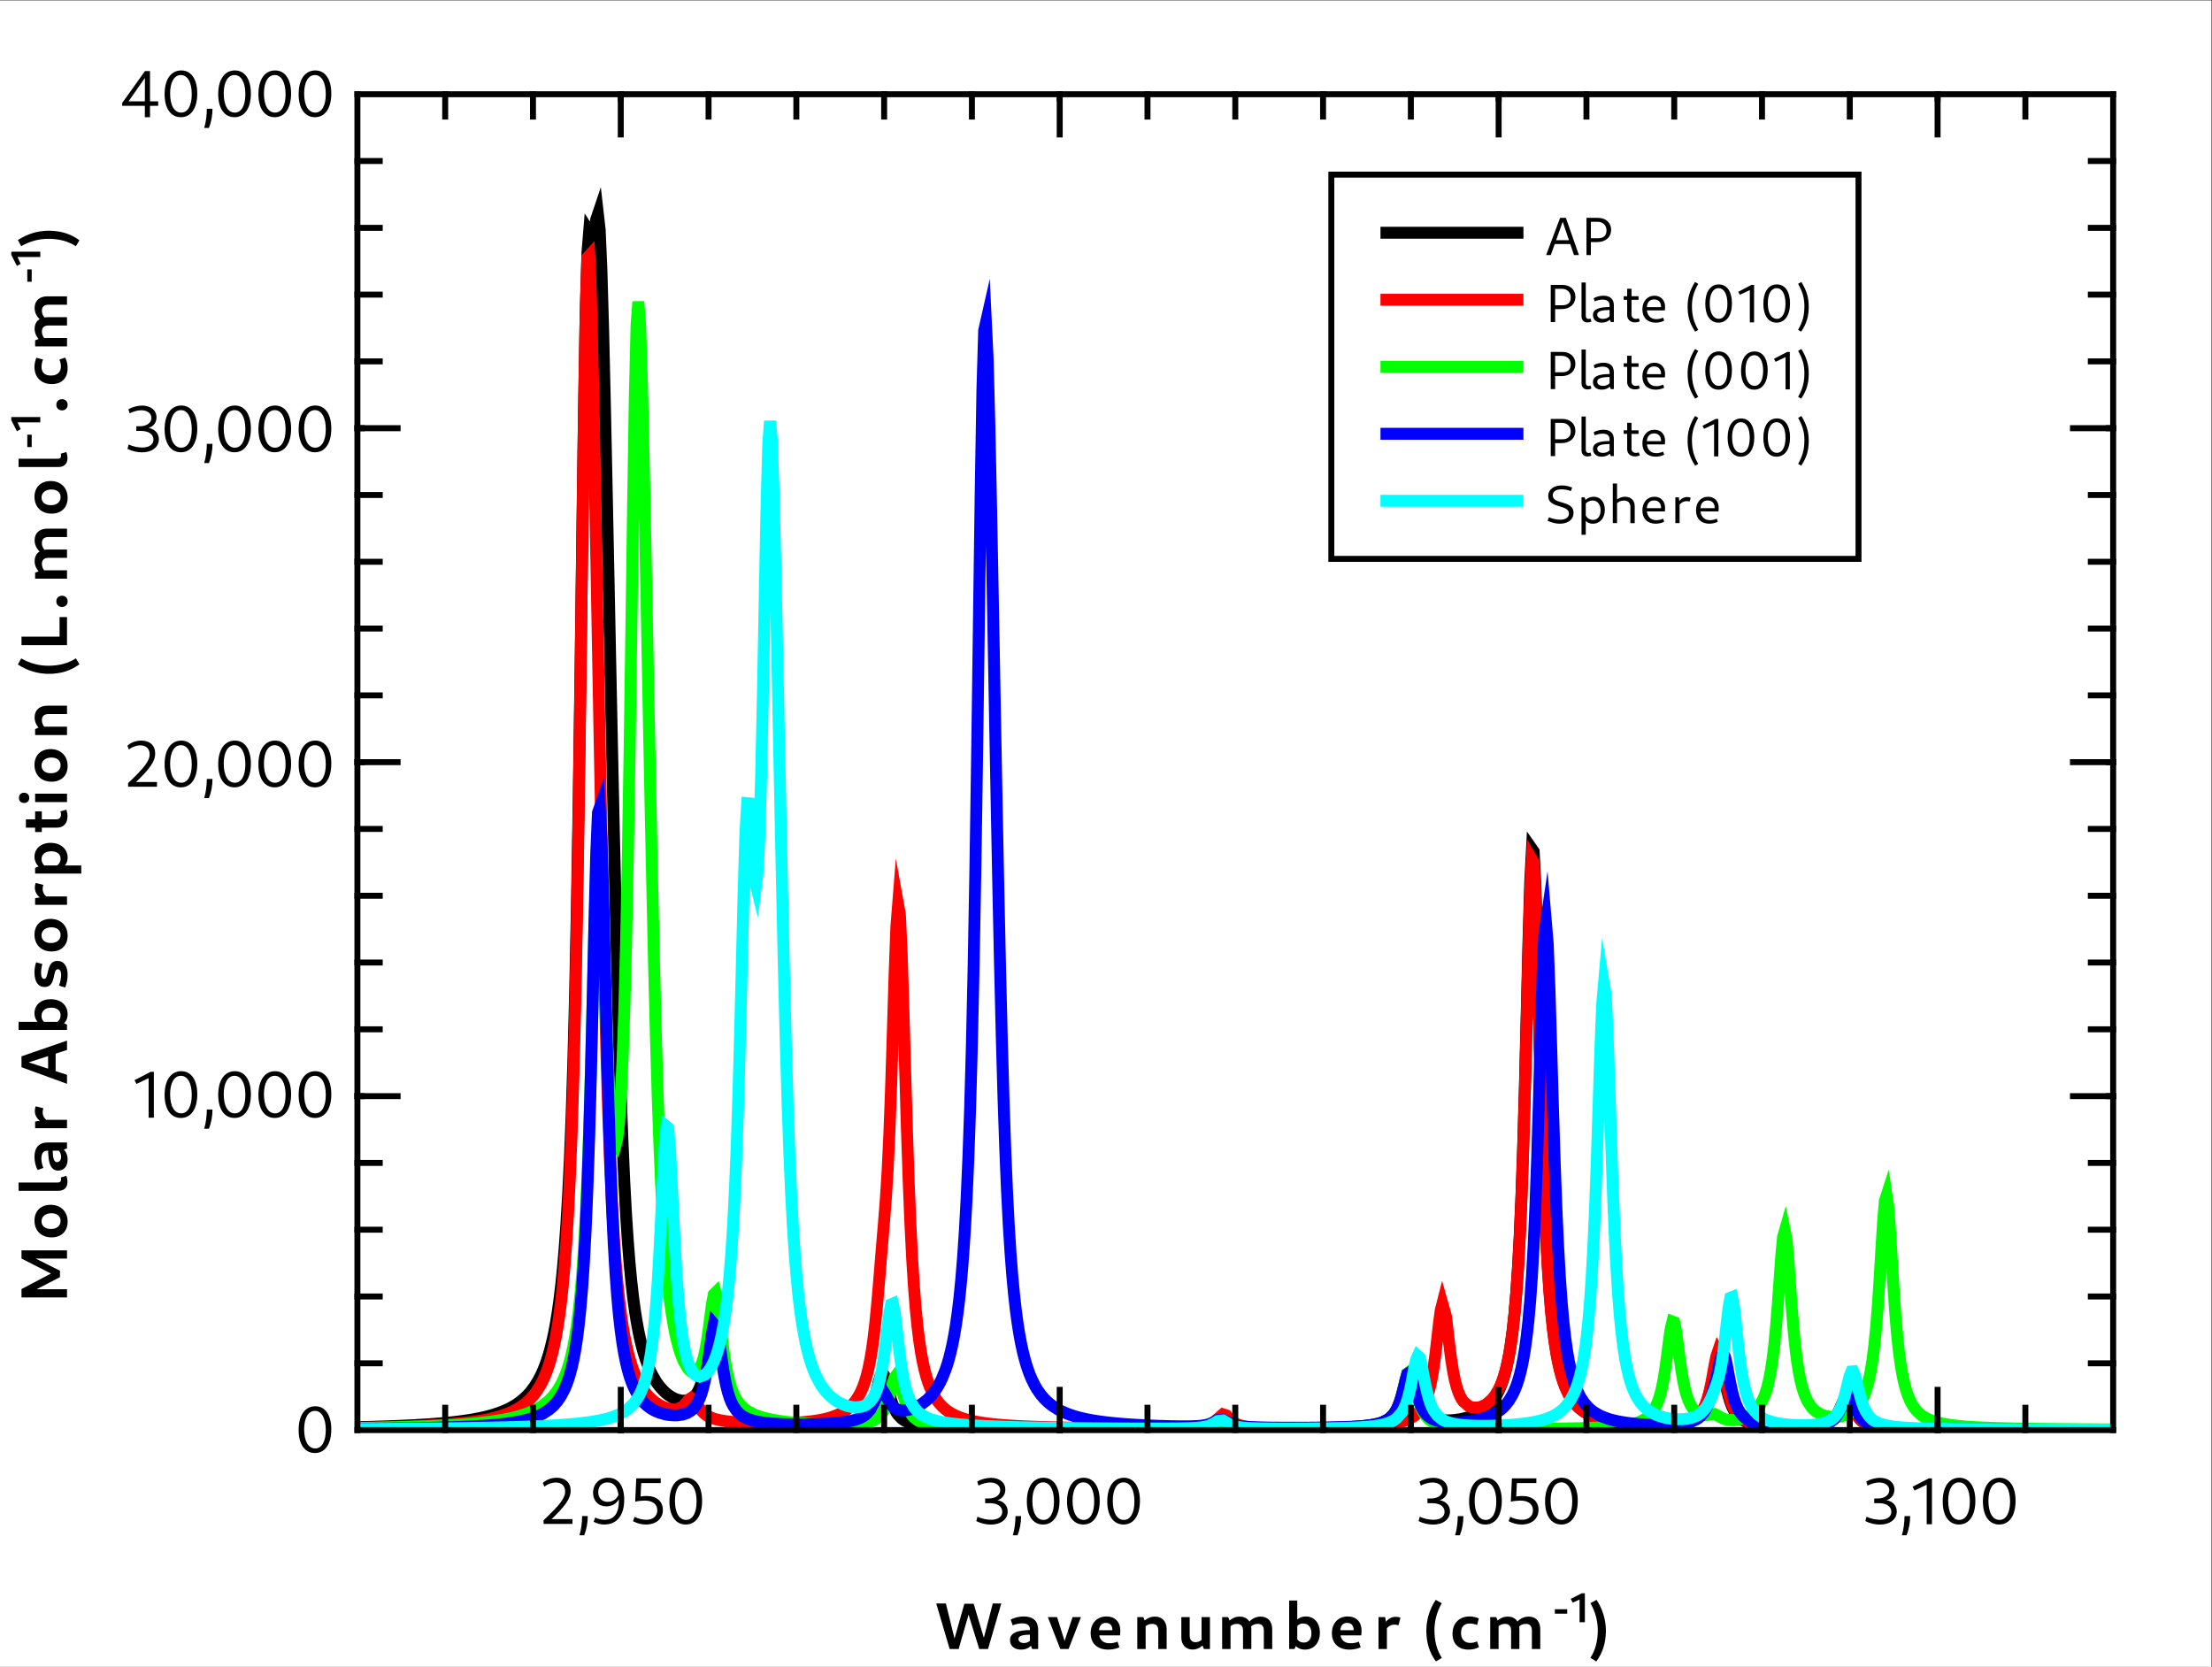 <?xml version="1.0" encoding="UTF-8" standalone="no"?>
<!-- Created with Inkscape (http://www.inkscape.org/) -->

<svg
   version="1.1"
   id="svg2"
   xml:space="preserve"
   width="495"
   height="373"
   viewBox="0 0 495 373"
   xmlns="http://www.w3.org/2000/svg"
   xmlns:svg="http://www.w3.org/2000/svg"><rect x="0" y="0" width="495" height="373" fill="#333333" stroke="none"/><defs
     id="defs6"><clipPath
       clipPathUnits="userSpaceOnUse"
       id="clipPath20"><path
         d="M 60,264 H 354.75 V 39.75 H 60 Z"
         clip-rule="evenodd"
         id="path18" /></clipPath><clipPath
       clipPathUnits="userSpaceOnUse"
       id="clipPath30"><path
         d="M 60,264 H 354.75 V 39.75 H 60 Z"
         clip-rule="evenodd"
         id="path28" /></clipPath><clipPath
       clipPathUnits="userSpaceOnUse"
       id="clipPath40"><path
         d="M 60,264 H 354.75 V 39.75 H 60 Z"
         clip-rule="evenodd"
         id="path38" /></clipPath><clipPath
       clipPathUnits="userSpaceOnUse"
       id="clipPath50"><path
         d="M 60,264 H 354.75 V 39.75 H 60 Z"
         clip-rule="evenodd"
         id="path48" /></clipPath><clipPath
       clipPathUnits="userSpaceOnUse"
       id="clipPath60"><path
         d="M 60,264 H 354.75 V 39.75 H 60 Z"
         clip-rule="evenodd"
         id="path58" /></clipPath></defs><g
     id="g8"
     transform="matrix(1.333,0,0,-1.333,0,373)"><g
       id="g10"><path
         d="M 0,279.75 H 371.25 V 0 H 0 Z"
         style="fill:#ffffff;fill-opacity:1;fill-rule:nonzero;stroke:none"
         id="path12" /></g><g
       id="g14"><g
         id="g16"
         clip-path="url(#clipPath20)"><path
           d="m 60,40.227 0.59,0.021 0.589,0.015 0.884,0.024 0.59,0.016 0.884,0.027 0.59,0.019 0.884,0.03 0.884,0.033 0.59,0.023 0.884,0.037 0.589,0.026 0.885,0.043 0.589,0.03 0.884,0.049 0.59,0.035 0.884,0.057 0.59,0.041 0.884,0.067 0.884,0.074 0.59,0.053 0.884,0.088 0.589,0.064 0.884,0.105 0.59,0.077 0.884,0.129 0.59,0.094 0.884,0.159 0.59,0.118 0.884,0.199 0.884,0.229 0.589,0.174 0.885,0.298 0.589,0.228 0.59,0.255 0.294,0.14 0.59,0.307 0.59,0.349 0.294,0.193 0.59,0.428 0.295,0.238 0.589,0.534 0.295,0.299 0.294,0.323 0.295,0.352 0.59,0.8 0.589,0.958 0.295,0.552 0.295,0.608 0.294,0.675 0.295,0.749 0.295,0.837 0.295,0.938 0.295,1.057 0.294,1.196 0.295,1.36 0.295,1.557 0.295,1.793 0.294,2.078 0.295,2.428 0.295,2.858 0.294,3.394 0.295,4.066 0.295,4.919 0.295,6.008 0.295,7.404 0.294,9.196 0.295,11.469 0.295,14.26 0.294,17.454 0.295,20.562 0.295,22.506 0.295,21.741 0.294,17.313 0.295,10.298 0.295,3.591 0.59,-0.93 0.294,0.896 0.295,2.032 0.295,0.875 0.294,-2.579 0.295,-6.816 0.295,-10.36 0.295,-12.661 0.295,-13.866 0.294,-14.324 0.295,-14.33 0.295,-14.061 0.294,-13.589 0.295,-12.911 0.295,-11.987 0.295,-10.801 0.294,-9.418 0.295,-7.979 0.295,-6.631 0.295,-5.46 0.295,-4.495 0.294,-3.716 0.295,-3.094 0.295,-2.599 0.294,-2.201 0.295,-1.88 0.295,-1.617 0.295,-1.401 0.295,-1.222 0.294,-1.072 0.295,-0.945 0.295,-0.837 0.294,-0.744 0.295,-0.665 0.295,-0.595 0.59,-1.017 0.294,-0.434 0.295,-0.391 0.295,-0.354 0.589,-0.608 0.295,-0.259 0.295,-0.233 0.589,-0.391 0.295,-0.16 0.59,-0.253 0.884,-0.203 0.884,0.05 0.59,0.229 0.589,0.464 0.295,0.356 0.295,0.469 0.294,0.614 0.295,0.8 0.295,1.037 0.294,1.335 0.295,1.686 0.295,2.046 0.295,2.299 0.295,2.222 0.294,1.574 0.59,-0.701 0.294,-2.047 0.295,-2.423 0.295,-2.325 0.295,-2.008 0.295,-1.644 0.294,-1.317 0.295,-1.048 0.295,-0.837 0.295,-0.673 0.294,-0.547 0.295,-0.449 0.589,-0.686 0.295,-0.266 0.59,-0.423 0.295,-0.17 0.294,-0.15 0.884,-0.355 0.59,-0.18 0.884,-0.213 0.59,-0.114 0.884,-0.141 0.589,-0.079 0.885,-0.099 0.884,-0.083 0.589,-0.046 0.885,-0.061 0.589,-0.034 0.885,-0.043 0.589,-0.024 0.884,-0.028 0.59,-0.013 0.884,-0.012 0.589,-0.002 0.885,0.007 0.589,0.015 0.885,0.039 0.884,0.069 0.589,0.07 0.59,0.099 0.295,0.063 0.589,0.167 0.884,0.405 0.295,0.2 0.295,0.248 0.589,0.701 0.295,0.496 0.59,1.421 0.294,0.969 0.295,1.121 0.295,1.155 0.294,0.946 0.295,0.427 0.295,-0.266 0.295,-0.851 0.295,-1.14 0.294,-1.154 0.295,-1.023 0.295,-0.846 0.294,-0.678 0.295,-0.537 0.295,-0.426 0.59,-0.612 0.294,-0.221 0.295,-0.181 0.884,-0.382 0.295,-0.09 0.295,-0.078 0.884,-0.176 0.59,-0.085 0.884,-0.096 0.589,-0.05 0.884,-0.059 0.885,-0.047 0.589,-0.025 0.884,-0.032 0.59,-0.019 0.884,-0.024 0.295,-0.007 0.295,-0.007 0.884,-0.018 0.59,-0.011 0.884,-0.015 0.589,-0.009 0.884,-0.012 0.885,-0.011 0.589,-0.006 0.884,-0.009 0.59,-0.006 0.884,-0.008 0.59,-0.004 0.884,-0.007 0.589,-0.004 0.885,-0.006 0.589,-0.004 0.884,-0.005 0.885,-0.004 0.589,-0.003 0.885,-0.004 0.589,-0.003 0.884,-0.003 0.59,-0.003 0.884,-0.003 0.589,-0.002 0.885,-0.002 0.589,-0.002 0.885,-0.002 0.884,-0.002 0.589,-0.001 0.885,-10e-4 0.589,-10e-4 0.884,-0.001 0.59,-10e-4 0.884,-10e-4 h 0.59 0.884 0.589 l 0.885,10e-4 0.884,10e-4 0.589,0.001 0.885,10e-4 0.589,0.002 0.884,0.003 0.59,0.003 0.884,0.005 0.59,0.004 0.884,0.009 0.589,0.007 0.885,0.015 0.884,0.021 0.589,0.021 0.884,0.047 0.59,0.049 0.884,0.125 0.59,0.147 0.884,0.374 0.295,0.154 0.295,0.13 0.884,-0.046 0.295,-0.139 0.294,-0.148 0.884,-0.343 0.59,-0.132 0.884,-0.112 0.295,-0.023 0.589,-0.035 0.59,-0.023 0.884,-0.022 0.59,-0.009 0.884,-0.008 0.589,-0.003 0.885,-10e-4 h 0.589 l 0.884,0.003 0.59,0.003 0.884,0.005 0.885,0.008 0.589,0.005 0.884,0.01 0.59,0.008 0.884,0.013 0.589,0.01 0.885,0.017 0.589,0.012 0.885,0.022 0.589,0.017 0.884,0.029 0.885,0.034 0.589,0.027 0.884,0.048 0.59,0.039 0.884,0.071 0.59,0.06 0.884,0.116 0.589,0.101 0.885,0.211 0.589,0.201 0.884,0.457 0.295,0.219 0.59,0.597 0.294,0.412 0.295,0.518 0.295,0.653 0.295,0.819 0.294,1.004 0.295,1.172 0.295,1.235 0.294,1.062 0.59,0.413 0.295,-0.798 0.295,-1.147 0.294,-1.198 0.295,-1.073 0.295,-0.889 0.294,-0.71 0.295,-0.557 0.295,-0.436 0.59,-0.607 0.589,-0.375 0.59,-0.233 0.294,-0.079 0.884,-0.139 0.59,-0.031 0.884,0.018 0.59,0.049 0.884,0.123 0.59,0.117 0.884,0.233 0.589,0.2 0.884,0.388 0.59,0.332 0.59,0.409 0.294,0.24 0.59,0.572 0.294,0.34 0.295,0.386 0.295,0.437 0.295,0.5 0.295,0.574 0.294,0.662 0.295,0.77 0.295,0.899 0.295,1.06 0.294,1.258 0.295,1.507 0.295,1.82 0.294,2.22 0.295,2.734 0.295,3.397 0.295,4.258 0.295,5.366 0.294,6.767 0.295,8.449 0.295,10.266 0.294,11.76 0.295,12.065 0.295,10.129 0.295,5.602 0.295,-0.422 0.294,-6.005 0.295,-9.756 0.295,-11.362 0.295,-11.242 0.294,-10.072 0.295,-8.482 0.295,-6.895 0.294,-5.514 0.295,-4.391 0.295,-3.507 0.295,-2.82 0.295,-2.288 0.294,-1.873 0.295,-1.549 0.295,-1.292 0.294,-1.087 0.295,-0.922 0.295,-0.789 0.295,-0.678 0.294,-0.588 0.295,-0.512 0.59,-0.844 0.295,-0.35 0.294,-0.311 0.295,-0.278 0.589,-0.473 0.295,-0.202 0.885,-0.5 0.589,-0.265 0.884,-0.32 0.295,-0.09 0.295,-0.084 0.884,-0.215 0.59,-0.119 0.884,-0.15 0.589,-0.083 0.885,-0.106 0.589,-0.058 0.884,-0.074 0.885,-0.058 0.589,-0.031 0.884,-0.035 0.59,-0.016 0.884,-0.011 h 0.59 l 0.884,0.016 0.589,0.023 0.884,0.058 0.59,0.059 0.884,0.135 0.295,0.062 0.295,0.073 0.884,0.311 0.884,0.542 0.59,0.596 0.589,0.93 0.295,0.651 0.295,0.814 0.294,1.001 0.295,1.188 0.295,1.337 0.295,1.38 0.295,1.217 0.294,0.741 0.59,-0.848 0.294,-1.346 0.295,-1.5 0.295,-1.398 0.295,-1.186 0.295,-0.961 0.294,-0.766 0.295,-0.606 0.295,-0.481 0.294,-0.385 0.59,-0.564 0.295,-0.208 0.589,-0.319 0.59,-0.227 0.295,-0.09 0.589,-0.144 0.589,-0.11 0.885,-0.121 0.589,-0.059 0.884,-0.067 0.59,-0.034 0.884,-0.036 0.59,-0.017 0.884,-0.015 0.884,-0.002 0.59,0.006 0.884,0.022 0.589,0.027 0.885,0.064 0.589,0.067 0.885,0.159 0.589,0.17 0.589,0.257 0.295,0.178 0.59,0.508 0.589,0.814 0.295,0.56 0.295,0.657 0.294,0.696 0.295,0.602 0.59,0.243 0.589,-1.12 0.295,-0.697 0.295,-0.629 0.295,-0.524 0.589,-0.756 0.295,-0.265 0.589,-0.379 0.885,-0.341 0.589,-0.142 0.884,-0.143 0.59,-0.066 0.589,-0.051 0.295,-0.021 0.884,-0.051 0.59,-0.027 0.884,-0.032 0.59,-0.017 0.884,-0.021 0.589,-0.012 0.885,-0.015 0.589,-0.009 0.884,-0.011 0.59,-0.007 0.884,-0.008 0.884,-0.008 0.59,-0.005 0.884,-0.006 0.589,-0.004 0.885,-0.005 0.589,-0.003 0.884,-0.005 0.59,-0.002 0.884,-0.004 0.59,-0.002 0.884,-0.004 0.884,-0.003 0.59,-0.002 0.884,-0.002 0.589,-0.002 0.885,-0.003 0.589,-0.001 0.884,-0.002 0.59,-0.002 0.884,-0.002 0.59,-10e-4 0.884,-0.002 0.884,-10e-4 0.59,-0.002 0.884,-10e-4 0.589,-10e-4 0.885,-0.002 0.589,-10e-4 0.885,-0.001 0.589,-10e-4 0.884,-10e-4 0.59,-0.001 0.884,-10e-4 0.884,-10e-4 0.59,-0.001 0.884,-10e-4 0.59,-10e-4 0.884,-0.001 h 0.589 0.295"
           style="fill:none;stroke:#000000;stroke-width:2;stroke-linecap:butt;stroke-linejoin:miter;stroke-miterlimit:10;stroke-dasharray:none;stroke-opacity:1"
           id="path22" /></g></g><g
       id="g24"><g
         id="g26"
         clip-path="url(#clipPath30)"><path
           d="m 60,40.126 0.59,0.011 0.589,0.011 0.884,0.018 0.59,0.013 0.884,0.021 0.59,0.014 0.884,0.023 0.884,0.025 0.59,0.018 0.884,0.029 0.589,0.02 0.885,0.033 0.589,0.023 0.884,0.038 0.59,0.027 0.884,0.044 0.59,0.032 0.884,0.052 0.884,0.058 0.59,0.042 0.884,0.068 0.589,0.05 0.884,0.083 0.59,0.062 0.884,0.101 0.59,0.075 0.884,0.127 0.59,0.094 0.884,0.16 0.884,0.186 0.589,0.141 0.885,0.243 0.589,0.186 0.59,0.211 0.294,0.116 0.59,0.255 0.59,0.292 0.294,0.162 0.59,0.361 0.589,0.42 0.295,0.236 0.589,0.535 0.59,0.636 0.295,0.364 0.295,0.4 0.589,0.928 0.295,0.541 0.294,0.602 0.295,0.673 0.295,0.756 0.295,0.852 0.295,0.966 0.294,1.1 0.295,1.26 0.295,1.451 0.295,1.684 0.294,1.966 0.295,2.314 0.295,2.745 0.294,3.284 0.295,3.967 0.295,4.836 0.295,5.953 0.295,7.395 0.294,9.253 0.295,11.621 0.295,14.543 0.294,17.904 0.295,21.194 0.295,23.269 0.295,22.446 0.294,17.536 0.295,9.305 0.295,0.319 0.295,-7.049 0.295,-11.946 0.294,-14.689 0.295,-15.941 0.295,-16.265 0.294,-16.007 0.295,-15.325 0.295,-14.27 0.295,-12.866 0.295,-11.204 0.294,-9.457 0.295,-7.808 0.295,-6.373 0.294,-5.192 0.295,-4.242 0.295,-3.492 0.295,-2.897 0.294,-2.425 0.295,-2.046 0.295,-1.742 0.295,-1.494 0.295,-1.29 0.294,-1.12 0.295,-0.98 0.295,-0.862 0.294,-0.761 0.295,-0.675 0.295,-0.602 0.295,-0.538 0.295,-0.483 0.589,-0.826 0.295,-0.355 0.294,-0.321 0.295,-0.292 0.59,-0.505 0.295,-0.218 0.589,-0.375 0.295,-0.16 0.589,-0.268 0.59,-0.197 0.884,-0.146 0.59,0.038 0.884,0.396 0.294,0.26 0.59,0.695 0.295,0.334 0.295,0.19 0.884,-0.796 0.295,-0.485 0.294,-0.45 0.295,-0.385 0.589,-0.575 0.295,-0.21 0.295,-0.172 0.884,-0.366 0.295,-0.088 0.295,-0.076 0.884,-0.179 0.59,-0.09 0.884,-0.105 0.884,-0.08 0.589,-0.043 0.885,-0.052 0.589,-0.028 0.884,-0.032 0.59,-0.016 0.884,-0.015 0.59,-0.005 0.884,-10e-4 0.589,0.005 0.59,0.009 0.295,0.006 0.884,0.025 0.589,0.023 0.885,0.044 0.589,0.038 0.885,0.069 0.589,0.056 0.884,0.103 0.59,0.083 0.884,0.152 0.589,0.122 0.295,0.07 0.59,0.157 0.589,0.187 0.885,0.35 0.294,0.141 0.59,0.327 0.589,0.403 0.885,0.804 0.589,0.727 0.589,0.956 0.295,0.594 0.295,0.695 0.295,0.819 0.294,0.974 0.295,1.169 0.295,1.414 0.295,1.719 0.295,2.095 0.294,2.535 0.295,3.002 0.295,3.402 0.294,3.607 0.295,3.571 0.295,3.497 0.295,3.781 0.295,4.687 0.294,6.169 0.295,7.92 0.295,9.376 0.294,9.665 0.295,7.844 0.295,3.704 0.295,-1.633 0.295,-6.382 0.294,-9.357 0.295,-10.384 0.295,-9.942 0.295,-8.702 0.294,-7.221 0.295,-5.826 0.295,-4.647 0.294,-3.704 0.295,-2.966 0.295,-2.394 0.295,-1.951 0.295,-1.604 0.294,-1.331 0.295,-1.116 0.295,-0.943 0.294,-0.802 0.295,-0.689 0.295,-0.595 0.295,-0.517 0.294,-0.453 0.295,-0.397 0.59,-0.664 0.589,-0.528 0.295,-0.224 0.589,-0.385 0.59,-0.318 0.884,-0.381 0.59,-0.206 0.294,-0.091 0.59,-0.163 0.59,-0.141 0.884,-0.179 0.589,-0.1 0.884,-0.13 0.295,-0.039 0.59,-0.07 0.589,-0.063 0.884,-0.083 0.59,-0.049 0.884,-0.065 0.59,-0.038 0.884,-0.052 0.589,-0.03 0.885,-0.042 0.589,-0.025 0.884,-0.034 0.885,-0.031 0.589,-0.018 0.885,-0.025 0.589,-0.016 0.884,-0.021 0.59,-0.013 0.884,-0.018 0.589,-0.011 0.885,-0.015 0.589,-0.009 0.295,-0.004 0.59,-0.009 0.884,-0.011 0.589,-0.007 0.885,-0.01 0.589,-0.006 0.884,-0.008 0.59,-0.005 0.884,-0.006 0.59,-0.004 0.884,-0.005 0.589,-0.003 0.885,-0.003 0.884,-0.002 0.589,-0.002 h 0.885 0.589 l 0.884,0.002 0.59,0.002 0.884,0.005 0.59,0.005 0.884,0.011 0.589,0.01 0.885,0.02 0.884,0.029 0.589,0.029 0.884,0.063 0.59,0.064 0.884,0.158 0.59,0.177 0.589,0.282 0.295,0.198 0.59,0.536 0.884,0.767 0.589,-0.19 0.59,-0.6 0.294,-0.286 0.59,-0.434 0.295,-0.154 0.589,-0.216 0.884,-0.188 0.59,-0.074 0.884,-0.071 0.59,-0.03 0.884,-0.031 0.295,-0.008 0.294,-0.006 0.885,-0.014 0.589,-0.006 0.884,-0.005 0.59,-10e-4 h 0.884 l 0.885,0.003 0.589,0.003 0.884,0.007 0.59,0.005 0.884,0.01 0.589,0.008 0.295,0.004 0.59,0.009 0.589,0.01 0.885,0.016 0.589,0.013 0.884,0.022 0.885,0.024 0.589,0.019 0.884,0.032 0.59,0.024 0.884,0.041 0.59,0.031 0.884,0.055 0.589,0.042 0.885,0.075 0.589,0.059 0.884,0.107 0.885,0.137 0.294,0.054 0.295,0.06 0.884,0.219 0.59,0.193 0.884,0.393 0.59,0.369 0.589,0.504 0.295,0.323 0.294,0.388 0.295,0.47 0.295,0.575 0.295,0.712 0.295,0.888 0.294,1.116 0.295,1.407 0.295,1.763 0.295,2.159 0.294,2.51 0.295,2.628 0.295,2.233 0.294,1.156 0.59,-2.081 0.295,-2.441 0.295,-2.535 0.294,-2.268 0.295,-1.875 0.295,-1.493 0.294,-1.167 0.295,-0.907 0.295,-0.704 0.295,-0.545 0.295,-0.422 0.884,-0.751 0.589,-0.214 0.884,-0.032 0.59,0.136 0.59,0.256 0.294,0.176 0.884,0.751 0.59,0.735 0.59,0.994 0.294,0.624 0.295,0.731 0.295,0.862 0.295,1.02 0.294,1.217 0.295,1.462 0.295,1.772 0.294,2.165 0.295,2.67 0.295,3.324 0.295,4.169 0.295,5.259 0.294,6.634 0.295,8.289 0.295,10.07 0.294,11.534 0.295,11.823 0.295,9.904 0.295,5.435 0.295,-0.501 0.294,-5.987 0.295,-9.651 0.295,-11.19 0.295,-11.032 0.294,-9.855 0.295,-8.281 0.295,-6.723 0.294,-5.374 0.295,-4.279 0.295,-3.417 0.295,-2.75 0.295,-2.232 0.294,-1.828 0.295,-1.513 0.295,-1.262 0.294,-1.062 0.295,-0.902 0.295,-0.772 0.295,-0.664 0.294,-0.575 0.295,-0.502 0.59,-0.828 0.295,-0.344 0.294,-0.305 0.295,-0.273 0.589,-0.465 0.295,-0.199 0.885,-0.492 0.589,-0.261 0.884,-0.316 0.295,-0.089 0.295,-0.082 0.884,-0.213 0.59,-0.118 0.884,-0.148 0.589,-0.083 0.885,-0.104 0.589,-0.058 0.884,-0.073 0.885,-0.056 0.589,-0.03 0.884,-0.034 0.59,-0.014 0.884,-0.01 0.59,0.002 0.884,0.019 0.589,0.026 0.884,0.062 0.59,0.064 0.884,0.144 0.59,0.141 0.884,0.325 0.59,0.337 0.294,0.224 0.59,0.613 0.589,0.952 0.295,0.67 0.295,0.849 0.294,1.069 0.295,1.319 0.295,1.551 0.295,1.657 0.295,1.472 0.294,0.869 0.59,-1.028 0.294,-1.526 0.295,-1.668 0.295,-1.536 0.295,-1.296 0.295,-1.049 0.294,-0.832 0.295,-0.659 0.295,-0.523 0.589,-0.757 0.295,-0.275 0.295,-0.227 0.589,-0.347 0.59,-0.247 0.589,-0.182 0.295,-0.073 0.589,-0.119 0.885,-0.132 0.589,-0.065 0.884,-0.074 0.59,-0.036 0.884,-0.041 0.59,-0.019 0.884,-0.018 0.884,-0.005 0.59,0.005 0.884,0.02 0.589,0.025 0.885,0.063 0.589,0.065 0.885,0.156 0.589,0.168 0.589,0.254 0.295,0.176 0.59,0.502 0.589,0.806 0.295,0.553 0.295,0.65 0.294,0.688 0.295,0.596 0.59,0.239 0.589,-1.109 0.295,-0.69 0.295,-0.622 0.295,-0.519 0.589,-0.748 0.295,-0.262 0.589,-0.376 0.885,-0.338 0.589,-0.141 0.884,-0.141 0.59,-0.066 0.884,-0.072 0.884,-0.051 0.59,-0.026 0.884,-0.032 0.59,-0.017 0.884,-0.021 0.589,-0.012 0.885,-0.015 0.589,-0.009 0.884,-0.012 0.59,-0.006 0.884,-0.009 0.884,-0.008 0.59,-0.005 0.884,-0.006 0.589,-0.004 0.885,-0.005 0.589,-0.003 0.884,-0.005 0.59,-0.003 0.884,-0.004 0.59,-0.002 0.884,-0.003 0.884,-0.004 0.59,-10e-4 0.884,-0.003 0.589,-0.002 0.885,-0.003 0.589,-10e-4 0.884,-0.002 0.59,-0.002 0.884,-0.002 0.59,-0.001 0.884,-0.002 0.884,-0.002 0.59,-10e-4 0.884,-0.002 0.589,-10e-4 0.885,-0.001 0.589,-10e-4 0.885,-0.002 0.589,-10e-4 0.884,-10e-4 0.59,-0.001 0.884,-10e-4 0.884,-10e-4 0.59,-0.001 0.884,-10e-4 0.59,-10e-4 0.884,-0.001 0.589,-10e-4 h 0.295"
           style="fill:none;stroke:#ff0000;stroke-width:2;stroke-linecap:butt;stroke-linejoin:miter;stroke-miterlimit:10;stroke-dasharray:none;stroke-opacity:1"
           id="path32" /></g></g><g
       id="g34"><g
         id="g36"
         clip-path="url(#clipPath40)"><path
           d="m 60,40.102 0.59,0.014 0.589,0.009 0.884,0.016 0.59,0.011 0.884,0.017 0.59,0.012 0.884,0.019 0.884,0.02 0.59,0.015 0.884,0.023 0.589,0.016 0.885,0.026 0.589,0.018 0.884,0.029 0.59,0.021 0.884,0.033 0.59,0.024 0.884,0.038 0.884,0.042 0.59,0.03 0.884,0.048 0.589,0.035 0.884,0.057 0.59,0.041 0.884,0.067 0.59,0.048 0.589,0.053 0.295,0.027 0.59,0.059 0.884,0.096 0.884,0.109 0.589,0.081 0.885,0.135 0.589,0.1 0.884,0.17 0.59,0.128 0.884,0.219 0.59,0.167 0.884,0.29 0.589,0.224 0.885,0.397 0.295,0.151 0.589,0.338 0.589,0.392 0.885,0.723 0.589,0.599 0.295,0.344 0.59,0.802 0.294,0.469 0.295,0.525 0.295,0.59 0.294,0.666 0.295,0.758 0.295,0.866 0.295,0.998 0.295,1.159 0.294,1.356 0.295,1.6 0.295,1.907 0.294,2.295 0.295,2.791 0.295,3.429 0.295,4.252 0.294,5.309 0.295,6.644 0.295,8.254 0.295,10.006 0.295,11.487 0.294,11.868 0.295,10.092 0.295,5.707 0.589,-5.861 0.295,-8.912 0.295,-9.805 0.295,-8.971 0.294,-7.279 0.295,-5.361 0.295,-3.526 0.294,-1.858 0.295,-0.328 0.295,1.139 0.295,2.641 0.294,4.277 0.295,6.162 0.295,8.408 0.295,11.105 0.295,14.246 0.294,17.571 0.295,20.325 0.295,21.127 0.294,18.494 0.295,12.18 0.295,3.948 0.295,-3.691 0.295,-9.26 0.294,-12.644 0.295,-14.381 0.295,-15.059 0.294,-15.089 0.295,-14.69 0.295,-13.948 0.295,-12.873 0.295,-11.492 0.294,-9.914 0.295,-8.31 0.295,-6.837 0.295,-5.578 0.294,-4.549 0.295,-3.727 0.295,-3.073 0.294,-2.553 0.295,-2.137 0.295,-1.801 0.295,-1.525 0.295,-1.297 0.294,-1.105 0.295,-0.943 0.295,-0.801 0.294,-0.676 0.59,-1.021 0.295,-0.356 0.295,-0.257 0.884,-0.108 0.589,0.639 0.295,0.624 0.295,0.892 0.294,1.22 0.295,1.602 0.295,1.995 0.295,2.276 0.295,2.217 0.294,1.563 0.295,0.295 0.295,-1.158 0.294,-2.215 0.295,-2.621 0.295,-2.523 0.295,-2.188 0.295,-1.803 0.294,-1.452 0.295,-1.164 0.295,-0.937 0.295,-0.761 0.294,-0.624 0.295,-0.518 0.295,-0.434 0.294,-0.369 0.295,-0.315 0.59,-0.512 0.295,-0.21 0.294,-0.186 0.884,-0.449 0.59,-0.233 0.884,-0.282 0.59,-0.155 0.589,-0.133 0.295,-0.06 0.589,-0.11 0.885,-0.141 0.884,-0.119 0.589,-0.069 0.885,-0.091 0.589,-0.053 0.885,-0.07 0.589,-0.041 0.884,-0.054 0.59,-0.031 0.884,-0.039 0.589,-0.022 0.885,-0.025 0.589,-0.011 0.885,-0.008 0.884,0.004 0.589,0.012 0.885,0.035 0.589,0.039 0.884,0.092 0.59,0.094 0.884,0.223 0.59,0.235 0.589,0.353 0.295,0.242 0.589,0.685 0.295,0.486 0.59,1.389 0.294,0.946 0.295,1.091 0.295,1.116 0.294,0.9 0.295,0.385 0.59,-1.133 0.295,-1.111 0.294,-1.116 0.295,-0.985 0.295,-0.812 0.589,-1.167 0.295,-0.409 0.295,-0.326 0.589,-0.475 0.295,-0.175 0.59,-0.267 0.589,-0.189 0.295,-0.075 0.589,-0.122 0.884,-0.132 0.885,-0.095 0.589,-0.048 0.884,-0.059 0.59,-0.031 0.884,-0.04 0.59,-0.022 0.884,-0.028 0.59,-0.017 0.884,-0.022 0.589,-0.012 0.884,-0.018 0.885,-0.015 0.589,-0.009 0.884,-0.012 0.59,-0.008 0.884,-0.01 0.59,-0.007 0.884,-0.009 0.589,-0.006 0.885,-0.007 0.589,-0.005 0.884,-0.007 0.885,-0.006 0.589,-0.004 0.885,-0.006 0.589,-0.003 0.884,-0.005 0.59,-0.004 0.884,-0.004 0.589,-0.003 0.885,-0.004 0.589,-0.002 0.885,-0.004 0.884,-0.003 0.589,-0.002 0.885,-0.003 0.589,-0.001 0.884,-0.003 0.59,-10e-4 0.884,-0.002 0.59,-10e-4 0.884,-0.002 h 0.589 l 0.885,-10e-4 0.884,-10e-4 h 0.589 l 0.885,10e-4 h 0.589 l 0.884,0.002 0.59,0.002 0.884,0.003 0.59,0.003 0.884,0.007 0.589,0.006 0.885,0.013 0.884,0.02 0.589,0.02 0.884,0.045 0.59,0.049 0.59,0.073 0.294,0.052 0.59,0.146 0.884,0.377 0.295,0.154 0.295,0.13 0.884,-0.058 0.295,-0.145 0.294,-0.151 0.884,-0.344 0.59,-0.133 0.59,-0.083 0.294,-0.03 0.884,-0.061 0.59,-0.025 0.884,-0.025 0.59,-0.011 0.884,-0.012 0.589,-0.006 0.885,-0.005 0.589,-0.002 0.884,-0.002 h 0.59 0.884 l 0.885,0.002 0.589,0.002 0.884,0.005 0.59,0.003 0.884,0.006 0.589,0.006 0.885,0.009 0.589,0.008 0.885,0.013 0.589,0.011 0.884,0.019 0.885,0.024 0.589,0.02 0.884,0.037 0.59,0.031 0.294,0.018 0.59,0.042 0.59,0.051 0.884,0.103 0.589,0.093 0.885,0.199 0.589,0.195 0.295,0.125 0.589,0.329 0.59,0.49 0.295,0.337 0.294,0.421 0.295,0.533 0.295,0.673 0.295,0.847 0.294,1.041 0.295,1.218 0.295,1.284 0.294,1.104 0.59,0.417 0.295,-0.849 0.295,-1.22 0.294,-1.276 0.295,-1.148 0.295,-0.955 0.294,-0.768 0.295,-0.607 0.295,-0.481 0.59,-0.686 0.294,-0.247 0.295,-0.201 0.884,-0.418 0.884,-0.251 0.59,-0.115 0.884,-0.123 0.59,-0.06 0.884,-0.068 0.59,-0.035 0.294,-0.014 0.59,-0.026 0.589,-0.021 0.884,-0.026 0.59,-0.013 0.884,-0.017 0.884,-0.012 0.59,-0.007 0.884,-0.007 0.59,-0.004 0.884,-0.004 0.589,-0.002 0.885,-0.002 h 0.589 l 0.884,0.001 0.59,10e-4 0.884,0.003 0.885,0.005 0.589,0.003 0.884,0.007 0.59,0.005 0.884,0.01 0.589,0.007 0.885,0.012 0.589,0.01 0.885,0.016 0.589,0.013 0.884,0.022 0.885,0.026 0.589,0.02 0.884,0.035 0.59,0.028 0.884,0.05 0.59,0.04 0.884,0.073 0.589,0.06 0.885,0.114 0.589,0.098 0.884,0.192 0.295,0.081 0.59,0.197 0.589,0.26 0.59,0.353 0.294,0.225 0.59,0.591 0.589,0.873 0.295,0.596 0.295,0.746 0.295,0.939 0.294,1.187 0.295,1.492 0.295,1.841 0.294,2.169 0.295,2.323 0.295,2.066 0.295,1.208 0.294,-0.113 0.295,-1.38 0.295,-2.128 0.295,-2.291 0.295,-2.09 0.294,-1.749 0.295,-1.405 0.295,-1.107 0.294,-0.867 0.295,-0.679 0.295,-0.532 0.59,-0.743 0.294,-0.25 0.59,-0.316 0.884,-0.085 0.589,0.152 0.885,0.059 0.295,-0.135 0.294,-0.179 0.884,-0.464 0.295,-0.095 0.295,-0.066 0.884,-0.071 0.59,0.034 0.884,0.156 0.884,0.294 0.59,0.296 0.295,0.187 0.589,0.48 0.295,0.307 0.294,0.365 0.295,0.437 0.59,1.169 0.295,0.786 0.294,0.974 0.295,1.215 0.295,1.53 0.294,1.935 0.295,2.444 0.295,3.052 0.295,3.688 0.295,4.163 0.294,4.106 0.295,3.087 0.295,1.026 0.295,-1.438 0.294,-3.33 0.295,-4.152 0.295,-4.087 0.294,-3.567 0.295,-2.929 0.295,-2.338 0.295,-1.846 0.295,-1.459 0.294,-1.157 0.295,-0.926 0.295,-0.745 0.294,-0.607 0.59,-0.904 0.295,-0.339 0.294,-0.282 0.295,-0.235 0.885,-0.495 0.589,-0.201 0.884,-0.162 0.59,-0.032 0.884,0.06 0.884,0.198 0.59,0.227 0.884,0.539 0.295,0.252 0.295,0.3 0.589,0.785 0.295,0.516 0.294,0.626 0.295,0.765 0.295,0.941 0.295,1.171 0.295,1.465 0.294,1.85 0.295,2.342 0.295,2.961 0.294,3.688 0.295,4.434 0.295,4.946 0.295,4.773 0.295,3.431 0.294,0.913 0.295,-1.957 0.295,-4.076 0.295,-4.946 0.294,-4.816 0.295,-4.187 0.295,-3.436 0.294,-2.745 0.295,-2.174 0.295,-1.723 0.295,-1.374 0.295,-1.105 0.294,-0.897 0.295,-0.736 0.295,-0.609 0.294,-0.509 0.295,-0.428 0.295,-0.365 0.59,-0.581 0.294,-0.233 0.295,-0.204 0.884,-0.477 0.59,-0.236 0.884,-0.273 0.884,-0.204 0.59,-0.109 0.884,-0.133 0.589,-0.073 0.885,-0.092 0.589,-0.051 0.884,-0.067 0.59,-0.038 0.884,-0.049 0.59,-0.029 0.884,-0.038 0.884,-0.032 0.59,-0.02 0.884,-0.026 0.589,-0.016 0.885,-0.021 0.589,-0.013 0.884,-0.017 0.59,-0.011 0.884,-0.014 0.59,-0.009 0.884,-0.012 0.884,-0.012 0.59,-0.007 0.884,-0.009 0.589,-0.006 0.885,-0.008 0.589,-0.006 0.885,-0.007 0.589,-0.004 0.884,-0.007 0.59,-0.004 0.884,-0.005 0.884,-0.006 0.59,-0.003 0.884,-0.005 0.59,-0.003 0.884,-0.004 0.589,-0.002 h 0.295"
           style="fill:none;stroke:#00ff00;stroke-width:2;stroke-linecap:butt;stroke-linejoin:miter;stroke-miterlimit:10;stroke-dasharray:none;stroke-opacity:1"
           id="path42" /></g></g><g
       id="g44"><g
         id="g46"
         clip-path="url(#clipPath50)"><path
           d="m 60,39.953 0.59,0.008 0.589,0.005 0.884,0.008 0.59,0.006 0.884,0.01 0.59,0.006 0.884,0.01 0.884,0.011 0.59,0.008 0.884,0.013 0.589,0.009 0.885,0.014 0.589,0.01 0.884,0.016 0.59,0.011 0.884,0.019 0.59,0.013 0.884,0.022 0.884,0.023 0.59,0.017 0.884,0.028 0.589,0.02 0.884,0.033 0.59,0.024 0.884,0.039 0.59,0.029 0.884,0.048 0.59,0.036 0.884,0.059 0.884,0.068 0.589,0.05 0.885,0.086 0.589,0.065 0.884,0.112 0.59,0.086 0.884,0.149 0.59,0.115 0.884,0.205 0.589,0.163 0.295,0.09 0.59,0.203 0.884,0.372 0.295,0.147 0.294,0.16 0.885,0.581 0.589,0.495 0.295,0.29 0.59,0.688 0.589,0.875 0.589,1.133 0.295,0.697 0.295,0.807 0.295,0.941 0.295,1.107 0.294,1.31 0.295,1.565 0.295,1.887 0.294,2.296 0.295,2.82 0.295,3.498 0.295,4.377 0.294,5.51 0.295,6.947 0.295,8.695 0.295,10.627 0.295,12.326 0.294,12.945 0.295,11.366 0.295,7.027 0.294,0.833 0.295,-5.247 0.295,-9.615 0.295,-11.775 0.295,-12.042 0.294,-11.052 0.295,-9.462 0.295,-7.766 0.294,-6.239 0.295,-4.972 0.295,-3.968 0.295,-3.183 0.294,-2.575 0.295,-2.102 0.295,-1.732 0.295,-1.44 0.295,-1.208 0.294,-1.02 0.295,-0.869 0.295,-0.745 0.294,-0.643 0.295,-0.557 0.295,-0.486 0.295,-0.426 0.295,-0.374 0.294,-0.33 0.59,-0.552 0.589,-0.435 0.59,-0.346 0.295,-0.144 0.589,-0.241 0.884,-0.26 0.295,-0.062 0.295,-0.051 0.884,-0.085 0.59,0.004 0.884,0.117 0.294,0.075 0.59,0.226 0.59,0.362 0.294,0.251 0.59,0.71 0.589,1.13 0.295,0.804 0.295,1.024 0.294,1.302 0.295,1.627 0.295,1.961 0.295,2.186 0.295,2.097 0.294,1.468 0.59,-0.692 0.294,-1.903 0.295,-2.23 0.295,-2.123 0.295,-1.822 0.295,-1.486 0.294,-1.183 0.295,-0.938 0.295,-0.743 0.295,-0.595 0.589,-0.869 0.589,-0.587 0.295,-0.223 0.59,-0.349 0.589,-0.256 0.884,-0.271 0.59,-0.13 0.884,-0.146 0.59,-0.073 0.884,-0.083 0.589,-0.041 0.885,-0.047 0.884,-0.032 0.589,-0.015 0.885,-0.012 0.589,-0.003 0.885,0.002 0.589,0.007 0.884,0.017 0.59,0.017 0.884,0.032 0.589,0.028 0.885,0.052 0.295,0.02 0.294,0.022 0.885,0.079 0.884,0.104 0.589,0.089 0.885,0.176 0.589,0.16 0.589,0.216 0.295,0.137 0.59,0.364 0.294,0.243 0.59,0.674 0.59,1.027 0.294,0.658 0.295,0.699 0.295,0.619 0.589,0.352 0.59,-0.93 0.295,-0.597 0.294,-0.531 0.59,-0.759 0.589,-0.415 0.59,-0.188 0.295,-0.036 0.589,0.014 0.59,0.1 0.294,0.078 0.59,0.204 0.884,0.431 0.295,0.178 0.295,0.197 0.589,0.458 0.295,0.265 0.589,0.616 0.59,0.752 0.294,0.44 0.295,0.489 0.295,0.545 0.295,0.612 0.589,1.465 0.295,0.881 0.295,1.004 0.294,1.151 0.295,1.326 0.295,1.539 0.295,1.796 0.295,2.112 0.294,2.505 0.295,2.996 0.295,3.614 0.294,4.404 0.295,5.415 0.295,6.72 0.295,8.405 0.295,10.559 0.294,13.238 0.295,16.366 0.295,19.546 0.295,21.797 0.294,21.561 0.295,17.51 0.295,9.998 0.294,1.296 0.295,-6.154 0.295,-11.268 0.295,-14.207 0.295,-15.584 0.294,-15.957 0.295,-15.669 0.295,-14.887 0.294,-13.68 0.295,-12.124 0.295,-10.377 0.295,-8.638 0.295,-7.069 0.294,-5.748 0.295,-4.676 0.295,-3.826 0.295,-3.155 0.294,-2.624 0.295,-2.202 0.295,-1.863 0.294,-1.589 0.295,-1.366 0.295,-1.183 0.295,-1.029 0.295,-0.903 0.294,-0.794 0.295,-0.704 0.589,-1.186 0.295,-0.502 0.59,-0.861 0.589,-0.707 0.59,-0.588 0.295,-0.258 0.589,-0.455 0.884,-0.561 0.295,-0.161 0.295,-0.15 0.884,-0.39 0.589,-0.221 0.885,-0.283 0.589,-0.162 0.885,-0.212 0.294,-0.063 0.59,-0.117 0.589,-0.105 0.885,-0.139 0.589,-0.082 0.884,-0.111 0.59,-0.065 0.884,-0.088 0.295,-0.027 0.295,-0.026 0.884,-0.072 0.589,-0.043 0.885,-0.059 0.884,-0.052 0.589,-0.031 0.885,-0.042 0.589,-0.026 0.884,-0.034 0.59,-0.021 0.884,-0.026 0.59,-0.016 0.884,-0.018 0.589,-0.01 0.885,-0.008 0.884,0.002 0.589,0.009 0.884,0.032 0.59,0.042 0.884,0.119 0.59,0.148 0.589,0.238 0.295,0.156 0.59,0.317 0.884,0.024 0.589,-0.292 0.59,-0.308 0.294,-0.125 0.59,-0.185 0.884,-0.162 0.884,-0.088 0.59,-0.038 0.884,-0.04 0.59,-0.018 0.884,-0.021 0.589,-0.01 0.885,-0.012 0.589,-0.006 0.884,-0.006 0.59,-0.003 0.884,-0.003 h 0.885 0.589 l 0.884,0.003 0.59,0.003 0.884,0.006 0.589,0.005 0.885,0.01 0.589,0.008 0.885,0.014 0.589,0.012 0.884,0.022 0.885,0.027 0.589,0.022 0.884,0.041 0.59,0.033 0.884,0.064 0.59,0.054 0.884,0.106 0.589,0.096 0.885,0.2 0.294,0.089 0.295,0.104 0.884,0.446 0.295,0.214 0.59,0.588 0.294,0.406 0.295,0.513 0.295,0.646 0.295,0.812 0.294,0.997 0.295,1.164 0.295,1.227 0.294,1.054 0.59,0.402 0.295,-0.801 0.295,-1.151 0.294,-1.202 0.295,-1.078 0.295,-0.896 0.294,-0.716 0.295,-0.565 0.295,-0.443 0.295,-0.349 0.295,-0.276 0.589,-0.396 0.295,-0.142 0.589,-0.207 0.884,-0.182 0.59,-0.066 0.884,-0.043 h 0.59 l 0.884,0.034 0.59,0.043 0.884,0.097 0.589,0.087 0.884,0.168 0.59,0.141 0.295,0.082 0.589,0.188 0.884,0.358 0.59,0.306 0.884,0.597 0.295,0.248 0.295,0.279 0.295,0.314 0.589,0.762 0.589,1 0.295,0.619 0.295,0.722 0.295,0.848 0.295,1.003 0.294,1.196 0.295,1.438 0.295,1.747 0.294,2.142 0.295,2.651 0.295,3.31 0.295,4.165 0.295,5.258 0.294,6.613 0.295,8.174 0.295,9.699 0.295,10.603 0.294,9.962 0.295,7.001 0.295,2.008 0.294,-3.462 0.295,-7.68 0.295,-9.851 0.295,-10.158 0.295,-9.267 0.294,-7.859 0.295,-6.399 0.295,-5.114 0.294,-4.064 0.295,-3.238 0.295,-2.597 0.295,-2.1 0.294,-1.715 0.295,-1.414 0.295,-1.176 0.295,-0.987 0.295,-0.836 0.294,-0.712 0.295,-0.612 0.295,-0.529 0.589,-0.863 0.59,-0.667 0.295,-0.277 0.294,-0.248 0.295,-0.221 0.884,-0.54 0.59,-0.281 0.884,-0.334 0.295,-0.094 0.295,-0.085 0.884,-0.219 0.589,-0.12 0.885,-0.148 0.589,-0.081 0.589,-0.07 0.295,-0.032 0.885,-0.079 0.589,-0.043 0.884,-0.05 0.59,-0.025 0.884,-0.024 0.59,-0.007 0.884,0.004 0.589,0.015 0.884,0.043 0.59,0.047 0.884,0.109 0.59,0.108 0.884,0.248 0.884,0.422 0.295,0.202 0.295,0.249 0.589,0.684 0.295,0.469 0.589,1.274 0.295,0.822 0.295,0.941 0.295,1.067 0.295,1.215 0.294,1.353 0.295,1.357 0.295,1.041 0.294,0.332 0.295,-0.564 0.295,-1.274 0.295,-1.585 0.295,-1.558 0.294,-1.361 0.295,-1.117 0.295,-0.894 0.294,-0.708 0.295,-0.561 0.295,-0.448 0.295,-0.361 0.589,-0.532 0.295,-0.199 0.295,-0.166 0.884,-0.361 0.295,-0.087 0.294,-0.076 0.885,-0.174 0.589,-0.084 0.884,-0.094 0.59,-0.046 0.884,-0.052 0.59,-0.024 0.884,-0.023 0.884,-0.01 0.59,0.003 0.884,0.017 0.589,0.023 0.885,0.059 0.589,0.062 0.885,0.146 0.589,0.155 0.589,0.231 0.295,0.159 0.59,0.447 0.295,0.317 0.589,0.906 0.295,0.622 0.294,0.726 0.295,0.761 0.295,0.646 0.295,0.328 0.589,-0.646 0.295,-0.735 0.295,-0.762 0.295,-0.681 0.589,-1.021 0.295,-0.361 0.294,-0.286 0.295,-0.227 0.59,-0.33 0.295,-0.121 0.589,-0.183 0.884,-0.181 0.59,-0.082 0.884,-0.089 0.59,-0.043 0.294,-0.019 0.59,-0.032 0.884,-0.038 0.59,-0.02 0.884,-0.025 0.589,-0.014 0.885,-0.017 0.589,-0.01 0.884,-0.013 0.59,-0.008 0.884,-0.01 0.884,-0.008 0.59,-0.005 0.884,-0.008 0.589,-0.004 0.885,-0.006 0.589,-0.003 0.884,-0.005 0.59,-0.003 0.884,-0.004 0.59,-0.003 0.884,-0.004 0.884,-0.003 0.59,-0.002 0.884,-0.003 0.589,-0.002 0.885,-0.003 0.589,-10e-4 0.884,-0.003 0.59,-0.001 0.884,-0.002 0.59,-0.002 0.884,-0.002 0.884,-0.002 0.59,-0.001 0.884,-0.002 0.589,-0.001 0.885,-10e-4 0.589,-10e-4 0.885,-0.002 0.589,-10e-4 0.884,-0.001 0.59,-10e-4 0.884,-10e-4 0.884,-0.002 h 0.59 l 0.884,-0.002 h 0.59 l 0.884,-10e-4 0.589,-10e-4 h 0.295"
           style="fill:none;stroke:#0000ff;stroke-width:2;stroke-linecap:butt;stroke-linejoin:miter;stroke-miterlimit:10;stroke-dasharray:none;stroke-opacity:1"
           id="path52" /></g></g><g
       id="g54"><g
         id="g56"
         clip-path="url(#clipPath60)"><path
           d="m 60,39.925 0.59,0.005 0.589,0.003 0.884,0.005 0.59,0.004 0.884,0.005 0.59,0.004 0.884,0.006 0.884,0.006 0.59,0.005 0.884,0.006 0.589,0.005 0.885,0.007 0.589,0.005 0.884,0.008 0.59,0.006 0.884,0.009 0.59,0.006 0.884,0.009 0.884,0.01 0.59,0.007 0.884,0.011 0.589,0.008 0.884,0.012 0.59,0.008 0.884,0.014 0.59,0.009 0.884,0.015 0.295,0.005 0.295,0.005 0.884,0.017 0.884,0.018 0.589,0.012 0.885,0.02 0.589,0.015 0.884,0.022 0.59,0.016 0.884,0.026 0.59,0.019 0.884,0.029 0.589,0.022 0.885,0.034 0.884,0.038 0.589,0.027 0.885,0.044 0.589,0.032 0.885,0.053 0.589,0.039 0.884,0.064 0.59,0.047 0.884,0.079 0.589,0.059 0.295,0.032 0.59,0.068 0.884,0.115 0.59,0.088 0.884,0.153 0.589,0.119 0.885,0.211 0.589,0.167 0.884,0.306 0.59,0.252 0.884,0.479 0.59,0.412 0.884,0.831 0.589,0.763 0.295,0.472 0.295,0.551 0.295,0.647 0.294,0.768 0.295,0.92 0.295,1.112 0.294,1.36 0.295,1.679 0.295,2.092 0.295,2.629 0.295,3.311 0.294,4.148 0.295,5.092 0.295,5.955 0.295,6.318 0.294,5.555 0.295,3.231 0.295,-0.235 0.294,-3.551 0.295,-5.576 0.295,-6.102 0.295,-5.631 0.295,-4.745 0.294,-3.814 0.295,-2.997 0.295,-2.334 0.294,-1.812 0.295,-1.406 0.295,-1.088 0.295,-0.838 0.295,-0.639 0.294,-0.477 0.295,-0.343 0.295,-0.23 0.589,-0.173 0.884,0.344 0.295,0.267 0.295,0.344 0.295,0.428 0.589,1.14 0.295,0.737 0.295,0.869 0.294,1.027 0.295,1.213 0.295,1.44 0.295,1.716 0.295,2.06 0.294,2.491 0.295,3.037 0.295,3.734 0.295,4.627 0.294,5.764 0.295,7.179 0.295,8.847 0.294,10.579 0.295,11.876 0.295,11.85 0.295,9.589 0.295,5.118 0.294,-0.027 0.295,-3.766 0.295,-4.977 0.294,-3.849 0.295,-1.177 0.295,2.329 0.295,6.233 0.294,10.217 0.295,13.736 0.295,15.772 0.295,14.98 0.295,10.7 0.294,3.976 0.295,-2.971 0.295,-8.418 0.294,-11.906 0.295,-13.767 0.295,-14.502 0.295,-14.486 0.295,-13.922 0.294,-12.905 0.295,-11.519 0.295,-9.915 0.294,-8.289 0.295,-6.805 0.295,-5.544 0.295,-4.52 0.295,-3.703 0.294,-3.058 0.295,-2.548 0.295,-2.141 0.295,-1.815 0.294,-1.551 0.295,-1.334 0.295,-1.157 0.294,-1.009 0.295,-0.885 0.295,-0.78 0.295,-0.691 0.589,-1.163 0.295,-0.492 0.589,-0.839 0.59,-0.684 0.295,-0.294 0.295,-0.266 0.294,-0.24 0.59,-0.416 0.295,-0.177 0.884,-0.427 0.589,-0.204 0.885,-0.188 0.589,-0.041 0.884,0.096 0.59,0.205 0.294,0.16 0.59,0.481 0.295,0.347 0.295,0.445 0.294,0.569 0.295,0.729 0.295,0.936 0.294,1.201 0.295,1.53 0.295,1.912 0.295,2.29 0.295,2.517 0.294,2.341 0.295,1.523 0.295,0.127 0.294,-1.336 0.295,-2.297 0.295,-2.596 0.295,-2.432 0.295,-2.074 0.294,-1.686 0.295,-1.345 0.295,-1.069 0.295,-0.851 0.294,-0.684 0.59,-1.01 0.589,-0.693 0.295,-0.267 0.59,-0.423 0.884,-0.449 0.589,-0.22 0.884,-0.251 0.885,-0.188 0.589,-0.102 0.884,-0.126 0.59,-0.071 0.884,-0.09 0.59,-0.052 0.884,-0.068 0.59,-0.041 0.884,-0.053 0.589,-0.032 0.884,-0.043 0.885,-0.039 0.589,-0.023 0.884,-0.032 0.59,-0.019 0.884,-0.027 0.59,-0.017 0.884,-0.023 0.589,-0.015 0.885,-0.02 0.589,-0.012 0.884,-0.018 0.885,-0.016 0.589,-0.01 0.885,-0.014 0.589,-0.009 0.295,-0.004 0.589,-0.009 0.59,-0.007 0.884,-0.012 0.589,-0.006 0.885,-0.01 0.589,-0.006 0.885,-0.009 0.884,-0.008 0.589,-0.005 0.885,-0.007 0.589,-0.005 0.884,-0.006 0.59,-0.004 0.884,-0.005 0.59,-0.003 0.884,-0.005 0.589,-0.002 0.885,-0.004 0.884,-0.002 0.589,-0.002 0.885,-10e-4 0.589,-0.001 h 0.884 l 0.59,0.001 0.884,0.003 0.59,0.003 0.884,0.006 0.589,0.006 0.885,0.014 0.884,0.022 0.589,0.021 0.884,0.05 0.59,0.052 0.884,0.135 0.59,0.157 0.884,0.417 0.59,0.373 0.884,0.103 0.589,-0.339 0.295,-0.183 0.589,-0.291 0.59,-0.188 0.884,-0.16 0.884,-0.085 0.59,-0.035 0.884,-0.034 0.59,-0.016 0.884,-0.016 0.589,-0.007 0.885,-0.007 0.589,-0.003 0.884,-0.003 0.59,-10e-4 0.884,10e-4 0.885,0.002 0.589,0.002 0.884,0.004 0.59,0.004 0.884,0.007 0.589,0.006 0.885,0.01 0.589,0.007 0.885,0.014 0.589,0.011 0.884,0.019 0.885,0.023 0.589,0.018 0.884,0.033 0.59,0.026 0.884,0.049 0.59,0.04 0.884,0.077 0.589,0.066 0.885,0.131 0.589,0.118 0.884,0.251 0.885,0.4 0.589,0.413 0.884,1.032 0.295,0.526 0.295,0.664 0.294,0.839 0.295,1.054 0.295,1.293 0.295,1.504 0.295,1.571 0.294,1.325 0.295,0.664 0.295,-0.263 0.294,-1.077 0.295,-1.504 0.295,-1.554 0.295,-1.388 0.295,-1.151 0.294,-0.923 0.295,-0.73 0.295,-0.576 0.589,-0.822 0.884,-0.729 0.59,-0.297 0.884,-0.29 0.295,-0.069 0.295,-0.059 0.884,-0.132 0.59,-0.061 0.884,-0.061 0.589,-0.026 0.884,-0.024 0.59,-0.006 0.884,0.001 0.884,0.014 0.59,0.015 0.884,0.033 0.59,0.028 0.884,0.052 0.589,0.043 0.885,0.078 0.589,0.062 0.884,0.112 0.59,0.089 0.884,0.163 0.885,0.205 0.589,0.168 0.589,0.201 0.295,0.115 0.59,0.265 0.589,0.324 0.295,0.189 0.589,0.449 0.295,0.267 0.59,0.643 0.589,0.84 0.59,1.12 0.295,0.705 0.294,0.832 0.295,0.988 0.295,1.185 0.294,1.434 0.295,1.752 0.295,2.162 0.295,2.691 0.295,3.379 0.294,4.264 0.295,5.379 0.295,6.708 0.294,8.113 0.295,9.197 0.295,9.217 0.295,7.32 0.295,3.313 0.294,-1.725 0.295,-6.054 0.295,-8.543 0.295,-9.142 0.294,-8.466 0.295,-7.218 0.295,-5.884 0.294,-4.698 0.295,-3.726 0.295,-2.963 0.295,-2.37 0.295,-1.912 0.294,-1.557 0.295,-1.28 0.295,-1.062 0.294,-0.889 0.295,-0.749 0.295,-0.637 0.295,-0.545 0.295,-0.469 0.294,-0.406 0.295,-0.353 0.295,-0.309 0.589,-0.51 0.59,-0.397 0.884,-0.443 0.59,-0.218 0.884,-0.24 0.589,-0.113 0.59,-0.078 0.294,-0.028 0.59,-0.031 0.884,0.014 0.59,0.057 0.884,0.178 0.884,0.342 0.59,0.374 0.884,0.939 0.295,0.459 0.294,0.548 0.295,0.629 0.295,0.689 0.295,0.726 0.295,0.777 0.294,0.906 0.295,1.149 0.295,1.508 0.294,1.946 0.295,2.385 0.295,2.66 0.295,2.49 0.295,1.618 0.294,0.116 0.295,-1.465 0.295,-2.503 0.294,-2.822 0.295,-2.641 0.295,-2.247 0.295,-1.824 0.295,-1.451 0.294,-1.149 0.295,-0.913 0.295,-0.73 0.295,-0.589 0.589,-0.875 0.589,-0.602 0.885,-0.598 0.295,-0.146 0.294,-0.127 0.884,-0.291 0.59,-0.14 0.59,-0.11 0.294,-0.046 0.59,-0.076 0.884,-0.083 0.884,-0.051 0.59,-0.018 0.884,-0.004 0.589,0.014 0.885,0.052 0.589,0.062 0.885,0.153 0.294,0.073 0.295,0.088 0.884,0.394 0.59,0.435 0.589,0.68 0.295,0.48 0.295,0.608 0.294,0.77 0.295,0.955 0.295,1.138 0.295,1.241 0.295,1.141 0.294,0.72 0.295,0.025 0.295,-0.683 0.295,-1.13 0.294,-1.252 0.295,-1.159 0.295,-0.981 0.294,-0.793 0.295,-0.631 0.59,-0.895 0.295,-0.317 0.294,-0.257 0.295,-0.209 0.884,-0.436 0.59,-0.189 0.884,-0.197 0.884,-0.132 0.59,-0.066 0.884,-0.076 0.59,-0.041 0.589,-0.033 0.295,-0.015 0.589,-0.026 0.885,-0.034 0.589,-0.018 0.884,-0.024 0.59,-0.014 0.884,-0.018 0.884,-0.015 0.59,-0.009 0.884,-0.013 0.589,-0.007 0.885,-0.01 0.589,-0.006 0.884,-0.008 0.59,-0.005 0.884,-0.007 0.59,-0.004 0.884,-0.006 0.884,-0.006 0.59,-0.003 0.884,-0.005 0.589,-0.003 0.885,-0.004 0.589,-0.003 0.884,-0.003 0.59,-0.003 0.884,-0.003 0.59,-0.002 0.884,-0.003 0.884,-0.003 0.59,-0.002 0.884,-0.002 0.589,-0.002 0.885,-0.002 0.589,-0.002 0.885,-0.002 0.589,-10e-4 0.884,-0.002 0.59,-0.002 0.884,-0.001 0.884,-0.002 0.59,-0.001 0.884,-0.002 0.59,-0.001 0.884,-10e-4 0.589,-10e-4 h 0.295"
           style="fill:none;stroke:#00ffff;stroke-width:2;stroke-linecap:butt;stroke-linejoin:miter;stroke-miterlimit:10;stroke-dasharray:none;stroke-opacity:1"
           id="path62" /></g></g><g
       id="g64"><path
         d="m 11.25,62.016 v 1.371 H 5.566 l 0.153,-0.211 4.347,2.238 v 1.09 L 5.719,68.672 5.59,68.543 h 5.66 v 1.371 H 3.609 v -1.371 l 5.59,-2.848 v 0.668 l -5.59,-2.941 v -1.406 h 7.641 m 0.105,12.726 c 0,1.688 -1.148,2.824 -2.859,2.824 -1.641,0 -2.707,-1.043 -2.707,-2.648 0,-1.699 1.149,-2.824 2.871,-2.824 1.629,0 2.695,1.031 2.695,2.648 m -1.183,0.129 c 0,-0.832 -0.633,-1.359 -1.629,-1.359 -0.961,0 -1.57,0.492 -1.57,1.277 0,0.82 0.656,1.359 1.652,1.359 0.949,0 1.547,-0.492 1.547,-1.277 m 1.16,6.551 c 0,0.34 -0.082,0.726 -0.199,1.019 l -0.938,-0.293 c 0.035,-0.117 0.059,-0.234 0.059,-0.339 0,-0.329 -0.211,-0.504 -0.586,-0.504 H 3.117 v -1.383 h 6.727 c 0.926,0 1.488,0.562 1.488,1.5 m -0.082,5.613 v 0.996 H 8.027 c -1.441,0 -2.238,-0.82 -2.238,-2.402 0,-0.762 0.188,-1.582 0.516,-2.215 l 0.972,0.34 c -0.211,0.551 -0.328,1.09 -0.328,1.582 0,0.855 0.328,1.312 0.973,1.312 h 2.297 l 1.031,0.387 m 0.105,-1.875 c 0,1.184 -0.667,2.028 -1.828,2.297 L 9.316,87 c 0.575,-0.188 0.938,-0.727 0.938,-1.371 0,-0.539 -0.27,-0.902 -0.68,-0.902 -0.515,0 -0.726,0.609 -0.726,2.168 H 8.074 c 0,-2.485 0.516,-3.586 1.699,-3.586 0.961,0 1.582,0.726 1.582,1.851 m -0.105,5.262 v 1.406 H 7.57 L 5.895,91.535 v -1.113 h 5.355 m -3.047,1.137 c -0.656,0.293 -1.043,0.879 -1.043,1.535 0,0.222 0.047,0.48 0.117,0.679 l -1.289,0.329 c -0.093,-0.235 -0.14,-0.516 -0.14,-0.797 0,-0.703 0.375,-1.36 1.019,-1.746 h 1.336 m 3.047,6.316 v 1.512 l -6.914,2.25 v -0.317 l 6.914,2.239 v 1.57 l -7.641,-2.637 v -1.828 l 7.641,-2.789 m -1.91,1.793 v 3.656 L 8.074,103.113 V 99.855 L 9.34,99.668 m 2.015,9.902 c 0,1.5 -1.136,2.508 -2.835,2.508 -1.641,0 -2.731,-0.949 -2.731,-2.355 0,-0.985 0.527,-1.7 1.418,-2.051 l 0.527,0.422 c -0.504,0.199 -0.761,0.644 -0.761,1.172 0,0.867 0.632,1.394 1.64,1.394 0.961,0 1.559,-0.48 1.559,-1.277 0,-0.563 -0.293,-1.02 -0.785,-1.254 l 0.715,-0.481 c 0.82,0.329 1.253,0.985 1.253,1.922 m -0.105,-2.648 v 0.89 l -0.973,0.469 h -7.16 v -1.359 h 8.133 m 0.105,9.258 c 0,1.465 -0.644,2.332 -1.71,2.332 -2.004,0 -1.336,-3.024 -2.239,-3.024 -0.316,0 -0.515,0.375 -0.515,1.032 0,0.445 0.082,0.972 0.222,1.464 l -1.043,0.293 c -0.187,-0.492 -0.281,-1.125 -0.281,-1.722 0,-1.535 0.621,-2.426 1.711,-2.426 1.992,0 1.242,2.988 2.215,2.988 0.34,0 0.551,-0.363 0.551,-0.961 0,-0.515 -0.141,-1.23 -0.364,-1.793 l 1.043,-0.316 c 0.258,0.621 0.41,1.394 0.41,2.133 m 0,6.562 c 0,1.688 -1.148,2.824 -2.859,2.824 -1.641,0 -2.707,-1.043 -2.707,-2.648 0,-1.699 1.149,-2.824 2.871,-2.824 1.629,0 2.695,1.031 2.695,2.648 m -1.183,0.129 c 0,-0.832 -0.633,-1.359 -1.629,-1.359 -0.961,0 -1.57,0.492 -1.57,1.277 0,0.82 0.656,1.359 1.652,1.359 0.949,0 1.547,-0.492 1.547,-1.277 m 1.078,5.051 v 1.406 H 7.57 l -1.675,-0.293 v -1.113 h 5.355 m -3.047,1.137 c -0.656,0.293 -1.043,0.879 -1.043,1.535 0,0.222 0.047,0.48 0.117,0.679 l -1.289,0.329 c -0.093,-0.235 -0.14,-0.516 -0.14,-0.797 0,-0.703 0.375,-1.36 1.019,-1.746 h 1.336 m 3.152,6.796 c 0,1.442 -1.183,2.473 -2.859,2.473 -1.594,0 -2.707,-0.961 -2.707,-2.332 0,-0.844 0.434,-1.558 1.16,-1.957 l 0.645,0.352 c -0.387,0.281 -0.621,0.726 -0.621,1.207 0,0.808 0.632,1.312 1.629,1.312 0.96,0 1.57,-0.469 1.57,-1.242 0,-0.586 -0.352,-1.09 -0.902,-1.277 l 0.82,-0.399 c 0.808,0.305 1.265,0.985 1.265,1.863 m 2.286,-2.683 v 1.359 H 6.879 l -0.984,-0.41 v -0.949 h 7.746 m -2.309,9.621 c 0,0.363 -0.07,0.762 -0.187,1.102 l -1.008,-0.282 c 0.07,-0.152 0.105,-0.351 0.105,-0.515 0,-0.504 -0.293,-0.821 -0.762,-0.821 H 4.348 v -1.394 h 5.226 c 1.078,0 1.758,0.715 1.758,1.91 M 7.02,140.145 v 3.468 H 5.895 v -3.468 H 7.02 m 4.23,5.027 v 1.406 H 5.895 v -1.406 h 5.355 m -6.34,0.703 c 0,0.527 -0.34,0.867 -0.855,0.867 -0.539,0 -0.879,-0.34 -0.879,-0.867 0,-0.516 0.34,-0.855 0.879,-0.855 0.515,0 0.855,0.339 0.855,0.855 m 6.445,5.367 c 0,1.688 -1.148,2.824 -2.859,2.824 -1.641,0 -2.707,-1.043 -2.707,-2.648 0,-1.699 1.149,-2.824 2.871,-2.824 1.629,0 2.695,1.031 2.695,2.648 m -1.183,0.129 c 0,-0.832 -0.633,-1.359 -1.629,-1.359 -0.961,0 -1.57,0.492 -1.57,1.277 0,0.82 0.656,1.359 1.652,1.359 0.949,0 1.547,-0.492 1.547,-1.277 m 1.078,8.578 v 1.406 H 7.957 c -1.336,0 -2.145,-0.75 -2.145,-1.957 0,-0.773 0.34,-1.488 0.938,-1.98 l 0.855,0.199 c -0.375,0.363 -0.574,0.809 -0.574,1.301 0,0.68 0.387,1.031 1.114,1.031 h 3.105 m 0,-3.527 v 1.406 H 6.844 L 5.895,157.43 v -1.008 h 5.355 m 2.086,11.883 -0.598,0.996 c -1.254,-0.821 -2.812,-1.242 -4.617,-1.242 -1.605,0 -3.082,0.398 -4.559,1.23 L 3,168.27 c 1.582,-1.043 3.375,-1.571 5.191,-1.571 1.993,0 3.704,0.539 5.145,1.606 m -2.086,3.211 v 4.711 H 9.996 v -3.282 H 3.609 v -1.429 h 7.641 m 0.105,7.347 c 0,0.575 -0.398,0.949 -0.937,0.949 -0.563,0 -0.961,-0.374 -0.961,-0.949 0,-0.562 0.398,-0.937 0.961,-0.937 0.539,0 0.937,0.375 0.937,0.937 m -0.105,10.805 v 1.406 H 7.957 c -1.336,0 -2.145,-0.738 -2.145,-1.945 0,-0.762 0.34,-1.477 0.938,-1.969 l 0.855,0.211 c -0.375,0.352 -0.574,0.785 -0.574,1.277 0,0.68 0.387,1.02 1.114,1.02 h 3.105 m 0,-6.996 v 1.406 H 6.844 L 5.895,183.68 v -1.008 h 5.355 m 0,3.504 v 1.394 H 7.957 c -1.336,0 -2.145,-0.738 -2.145,-1.933 0,-0.774 0.34,-1.477 0.938,-1.969 l 0.855,0.199 c -0.375,0.352 -0.574,0.797 -0.574,1.278 0,0.679 0.387,1.031 1.114,1.031 h 3.105 m 0.105,10.066 c 0,1.688 -1.148,2.824 -2.859,2.824 -1.641,0 -2.707,-1.043 -2.707,-2.648 0,-1.699 1.149,-2.824 2.871,-2.824 1.629,0 2.695,1.031 2.695,2.648 m -1.183,0.129 c 0,-0.832 -0.633,-1.359 -1.629,-1.359 -0.961,0 -1.57,0.492 -1.57,1.277 0,0.82 0.656,1.359 1.652,1.359 0.949,0 1.547,-0.492 1.547,-1.277 m 1.16,6.551 c 0,0.34 -0.082,0.726 -0.199,1.019 l -0.938,-0.293 c 0.035,-0.117 0.059,-0.234 0.059,-0.339 0,-0.329 -0.211,-0.504 -0.586,-0.504 H 3.117 v -1.383 h 6.727 c 0.926,0 1.488,0.562 1.488,1.5"
         style="fill:#000000;fill-opacity:1;fill-rule:nonzero;stroke:none"
         id="path66" /></g><g
       id="g68"><path
         d="m 5.32,204.773 v 2.075 H 4.582 v -2.075 H 5.32 m 1.442,4.149 v 0.89 H 1.898 v -0.527 l 0.938,-1.851 0.633,0.339 -0.645,1.43 -0.281,-0.281 h 4.219"
         style="fill:#000000;fill-opacity:1;fill-rule:nonzero;stroke:none"
         id="path70" /></g><g
       id="g72"><path
         d="m 11.355,211.863 c 0,0.575 -0.398,0.949 -0.937,0.949 -0.563,0 -0.961,-0.374 -0.961,-0.949 0,-0.562 0.398,-0.937 0.961,-0.937 0.539,0 0.937,0.375 0.937,0.937 m 0,6.153 c 0,0.656 -0.14,1.265 -0.41,1.769 l -0.972,-0.316 c 0.164,-0.375 0.257,-0.785 0.257,-1.137 0,-0.996 -0.621,-1.559 -1.687,-1.559 -1.008,0 -1.57,0.504 -1.57,1.465 0,0.387 0.093,0.844 0.246,1.231 l -1.102,0.293 c -0.211,-0.457 -0.328,-1.02 -0.328,-1.571 0,-1.722 1.149,-2.847 2.906,-2.847 1.676,0 2.66,0.996 2.66,2.672 m -0.105,10.652 v 1.406 H 7.957 c -1.336,0 -2.145,-0.738 -2.145,-1.945 0,-0.762 0.34,-1.477 0.938,-1.969 l 0.855,0.211 c -0.375,0.352 -0.574,0.785 -0.574,1.277 0,0.68 0.387,1.02 1.114,1.02 h 3.105 m 0,-6.996 v 1.406 H 6.844 L 5.895,222.68 v -1.008 h 5.355 m 0,3.504 v 1.394 H 7.957 c -1.336,0 -2.145,-0.738 -2.145,-1.933 0,-0.774 0.34,-1.477 0.938,-1.969 l 0.855,0.199 c -0.375,0.352 -0.574,0.797 -0.574,1.278 0,0.679 0.387,1.031 1.114,1.031 h 3.105"
         style="fill:#000000;fill-opacity:1;fill-rule:nonzero;stroke:none"
         id="path74" /></g><g
       id="g76"><path
         d="m 5.32,232.523 v 2.075 H 4.582 v -2.075 H 5.32 m 1.442,4.149 v 0.89 H 1.898 v -0.527 l 0.938,-1.851 0.633,0.339 -0.645,1.43 -0.281,-0.281 h 4.219"
         style="fill:#000000;fill-opacity:1;fill-rule:nonzero;stroke:none"
         id="path78" /></g><g
       id="g80"><path
         d="m 13.336,239.484 c -1.441,1.067 -3.152,1.606 -5.145,1.606 -1.816,0 -3.609,-0.528 -5.191,-1.57 l 0.562,-1.02 c 1.477,0.832 2.954,1.23 4.559,1.23 1.805,0 3.363,-0.421 4.617,-1.242 z"
         style="fill:#000000;fill-opacity:1;fill-rule:nonzero;stroke:none"
         id="path82" /></g><g
       id="g84"><path
         d="m 52.863,35.895 c 1.699,0 2.754,1.488 2.754,3.984 0,2.391 -1.019,3.867 -2.683,3.867 -1.723,0 -2.801,-1.5 -2.801,-3.984 0,-2.403 1.043,-3.867 2.73,-3.867 m 0.059,0.773 c -1.149,0 -1.863,1.207 -1.863,3.211 0,1.922 0.703,3.094 1.804,3.094 1.125,0 1.828,-1.219 1.828,-3.211 0,-1.922 -0.668,-3.094 -1.769,-3.094"
         style="fill:#000000;fill-opacity:1;fill-rule:nonzero;stroke:none"
         id="path86" /></g><g
       id="g88"><path
         d="m 24.949,92.191 h 0.879 v 7.7 h -0.527 l -2.719,-1.407 0.328,-0.632 2.332,1.113 -0.293,0.281 v -7.055 m 5.414,-0.046 c 1.699,0 2.754,1.488 2.754,3.984 0,2.391 -1.019,3.867 -2.683,3.867 -1.723,0 -2.801,-1.5 -2.801,-3.984 0,-2.403 1.043,-3.867 2.73,-3.867 m 0.059,0.773 c -1.149,0 -1.863,1.207 -1.863,3.211 0,1.922 0.703,3.094 1.804,3.094 1.125,0 1.828,-1.219 1.828,-3.211 0,-1.922 -0.668,-3.094 -1.769,-3.094 m 3.855,-2.578 h 0.797 c 0.387,0.949 0.598,2.133 0.598,3.222 h -0.949 c 0,-1.113 -0.164,-2.308 -0.446,-3.222 m 5.086,1.805 c 1.699,0 2.754,1.488 2.754,3.984 0,2.391 -1.019,3.867 -2.683,3.867 -1.723,0 -2.801,-1.5 -2.801,-3.984 0,-2.403 1.043,-3.867 2.73,-3.867 m 0.059,0.773 c -1.149,0 -1.863,1.207 -1.863,3.211 0,1.922 0.703,3.094 1.804,3.094 1.125,0 1.828,-1.219 1.828,-3.211 0,-1.922 -0.668,-3.094 -1.769,-3.094 m 6.691,-0.773 c 1.699,0 2.754,1.488 2.754,3.984 0,2.391 -1.019,3.867 -2.683,3.867 -1.723,0 -2.801,-1.5 -2.801,-3.984 0,-2.403 1.043,-3.867 2.73,-3.867 m 0.059,0.773 c -1.149,0 -1.863,1.207 -1.863,3.211 0,1.922 0.703,3.094 1.804,3.094 1.125,0 1.828,-1.219 1.828,-3.211 0,-1.922 -0.668,-3.094 -1.769,-3.094 m 6.691,-0.773 c 1.699,0 2.754,1.488 2.754,3.984 0,2.391 -1.019,3.867 -2.683,3.867 -1.723,0 -2.801,-1.5 -2.801,-3.984 0,-2.403 1.043,-3.867 2.73,-3.867 m 0.059,0.773 c -1.149,0 -1.863,1.207 -1.863,3.211 0,1.922 0.703,3.094 1.804,3.094 1.125,0 1.828,-1.219 1.828,-3.211 0,-1.922 -0.668,-3.094 -1.769,-3.094"
         style="fill:#000000;fill-opacity:1;fill-rule:nonzero;stroke:none"
         id="path90" /></g><g
       id="g92"><path
         d="m 21.504,147.75 h 4.851 v 0.797 h -3.914 l 0.118,-0.27 c 2.613,2.461 3.492,3.739 3.492,5.063 0,1.348 -0.914,2.156 -2.321,2.156 -0.914,0 -1.781,-0.328 -2.343,-0.867 l 0.246,-0.633 c 0.586,0.469 1.312,0.703 1.91,0.703 0.984,0 1.582,-0.586 1.582,-1.5 0,-1.113 -0.891,-2.261 -3.621,-4.84 v -0.609 m 8.859,-0.105 c 1.699,0 2.754,1.488 2.754,3.984 0,2.391 -1.019,3.867 -2.683,3.867 -1.723,0 -2.801,-1.5 -2.801,-3.984 0,-2.403 1.043,-3.867 2.73,-3.867 m 0.059,0.773 c -1.149,0 -1.863,1.207 -1.863,3.211 0,1.922 0.703,3.094 1.804,3.094 1.125,0 1.828,-1.219 1.828,-3.211 0,-1.922 -0.668,-3.094 -1.769,-3.094 m 3.855,-2.578 h 0.797 c 0.387,0.949 0.598,2.133 0.598,3.222 h -0.949 c 0,-1.113 -0.164,-2.308 -0.446,-3.222 m 5.086,1.805 c 1.699,0 2.754,1.488 2.754,3.984 0,2.391 -1.019,3.867 -2.683,3.867 -1.723,0 -2.801,-1.5 -2.801,-3.984 0,-2.403 1.043,-3.867 2.73,-3.867 m 0.059,0.773 c -1.149,0 -1.863,1.207 -1.863,3.211 0,1.922 0.703,3.094 1.804,3.094 1.125,0 1.828,-1.219 1.828,-3.211 0,-1.922 -0.668,-3.094 -1.769,-3.094 m 6.691,-0.773 c 1.699,0 2.754,1.488 2.754,3.984 0,2.391 -1.019,3.867 -2.683,3.867 -1.723,0 -2.801,-1.5 -2.801,-3.984 0,-2.403 1.043,-3.867 2.73,-3.867 m 0.059,0.773 c -1.149,0 -1.863,1.207 -1.863,3.211 0,1.922 0.703,3.094 1.804,3.094 1.125,0 1.828,-1.219 1.828,-3.211 0,-1.922 -0.668,-3.094 -1.769,-3.094 m 6.691,-0.773 c 1.699,0 2.754,1.488 2.754,3.984 0,2.391 -1.019,3.867 -2.683,3.867 -1.723,0 -2.801,-1.5 -2.801,-3.984 0,-2.403 1.043,-3.867 2.73,-3.867 m 0.059,0.773 c -1.149,0 -1.863,1.207 -1.863,3.211 0,1.922 0.703,3.094 1.804,3.094 1.125,0 1.828,-1.219 1.828,-3.211 0,-1.922 -0.668,-3.094 -1.769,-3.094"
         style="fill:#000000;fill-opacity:1;fill-rule:nonzero;stroke:none"
         id="path94" /></g><g
       id="g96"><path
         d="m 23.836,203.883 c 1.676,0 2.836,0.879 2.836,2.203 0,1.113 -0.856,1.898 -2.156,1.934 l -0.164,-0.129 c 1.136,0.023 1.921,0.797 1.921,1.851 0,1.219 -0.984,1.992 -2.402,1.992 -0.785,0 -1.676,-0.246 -2.32,-0.621 l 0.211,-0.679 c 0.679,0.339 1.394,0.515 1.957,0.515 0.984,0 1.699,-0.504 1.699,-1.289 0,-0.844 -0.82,-1.394 -1.945,-1.394 h -0.586 v -0.786 h 0.785 c 1.277,0 2.086,-0.55 2.086,-1.453 0,-0.855 -0.75,-1.336 -1.887,-1.336 -0.668,0 -1.559,0.164 -2.273,0.516 l -0.2,-0.738 c 0.739,-0.375 1.641,-0.586 2.438,-0.586 m 6.527,0.012 c 1.699,0 2.754,1.488 2.754,3.984 0,2.391 -1.019,3.867 -2.683,3.867 -1.723,0 -2.801,-1.5 -2.801,-3.984 0,-2.403 1.043,-3.867 2.73,-3.867 m 0.059,0.773 c -1.149,0 -1.863,1.207 -1.863,3.211 0,1.922 0.703,3.094 1.804,3.094 1.125,0 1.828,-1.219 1.828,-3.211 0,-1.922 -0.668,-3.094 -1.769,-3.094 m 3.855,-2.578 h 0.797 c 0.387,0.949 0.598,2.133 0.598,3.222 h -0.949 c 0,-1.113 -0.164,-2.308 -0.446,-3.222 m 5.086,1.805 c 1.699,0 2.754,1.488 2.754,3.984 0,2.391 -1.019,3.867 -2.683,3.867 -1.723,0 -2.801,-1.5 -2.801,-3.984 0,-2.403 1.043,-3.867 2.73,-3.867 m 0.059,0.773 c -1.149,0 -1.863,1.207 -1.863,3.211 0,1.922 0.703,3.094 1.804,3.094 1.125,0 1.828,-1.219 1.828,-3.211 0,-1.922 -0.668,-3.094 -1.769,-3.094 m 6.691,-0.773 c 1.699,0 2.754,1.488 2.754,3.984 0,2.391 -1.019,3.867 -2.683,3.867 -1.723,0 -2.801,-1.5 -2.801,-3.984 0,-2.403 1.043,-3.867 2.73,-3.867 m 0.059,0.773 c -1.149,0 -1.863,1.207 -1.863,3.211 0,1.922 0.703,3.094 1.804,3.094 1.125,0 1.828,-1.219 1.828,-3.211 0,-1.922 -0.668,-3.094 -1.769,-3.094 m 6.691,-0.773 c 1.699,0 2.754,1.488 2.754,3.984 0,2.391 -1.019,3.867 -2.683,3.867 -1.723,0 -2.801,-1.5 -2.801,-3.984 0,-2.403 1.043,-3.867 2.73,-3.867 m 0.059,0.773 c -1.149,0 -1.863,1.207 -1.863,3.211 0,1.922 0.703,3.094 1.804,3.094 1.125,0 1.828,-1.219 1.828,-3.211 0,-1.922 -0.668,-3.094 -1.769,-3.094"
         style="fill:#000000;fill-opacity:1;fill-rule:nonzero;stroke:none"
         id="path98" /></g><g
       id="g100"><path
         d="m 24.316,260.145 h 0.868 v 7.746 H 24.34 l -3.832,-5.368 v -0.468 h 6.047 v 0.75 h -5.18 l 0.07,-0.188 3.047,4.36 -0.164,0.023 -0.012,-6.855 m 6.047,0 c 1.699,0 2.754,1.488 2.754,3.984 0,2.391 -1.019,3.867 -2.683,3.867 -1.723,0 -2.801,-1.5 -2.801,-3.984 0,-2.403 1.043,-3.867 2.73,-3.867 m 0.059,0.773 c -1.149,0 -1.863,1.207 -1.863,3.211 0,1.922 0.703,3.094 1.804,3.094 1.125,0 1.828,-1.219 1.828,-3.211 0,-1.922 -0.668,-3.094 -1.769,-3.094 m 3.855,-2.578 h 0.797 c 0.387,0.949 0.598,2.133 0.598,3.222 h -0.949 c 0,-1.113 -0.164,-2.308 -0.446,-3.222 m 5.086,1.805 c 1.699,0 2.754,1.488 2.754,3.984 0,2.391 -1.019,3.867 -2.683,3.867 -1.723,0 -2.801,-1.5 -2.801,-3.984 0,-2.403 1.043,-3.867 2.73,-3.867 m 0.059,0.773 c -1.149,0 -1.863,1.207 -1.863,3.211 0,1.922 0.703,3.094 1.804,3.094 1.125,0 1.828,-1.219 1.828,-3.211 0,-1.922 -0.668,-3.094 -1.769,-3.094 m 6.691,-0.773 c 1.699,0 2.754,1.488 2.754,3.984 0,2.391 -1.019,3.867 -2.683,3.867 -1.723,0 -2.801,-1.5 -2.801,-3.984 0,-2.403 1.043,-3.867 2.73,-3.867 m 0.059,0.773 c -1.149,0 -1.863,1.207 -1.863,3.211 0,1.922 0.703,3.094 1.804,3.094 1.125,0 1.828,-1.219 1.828,-3.211 0,-1.922 -0.668,-3.094 -1.769,-3.094 m 6.691,-0.773 c 1.699,0 2.754,1.488 2.754,3.984 0,2.391 -1.019,3.867 -2.683,3.867 -1.723,0 -2.801,-1.5 -2.801,-3.984 0,-2.403 1.043,-3.867 2.73,-3.867 m 0.059,0.773 c -1.149,0 -1.863,1.207 -1.863,3.211 0,1.922 0.703,3.094 1.804,3.094 1.125,0 1.828,-1.219 1.828,-3.211 0,-1.922 -0.668,-3.094 -1.769,-3.094"
         style="fill:#000000;fill-opacity:1;fill-rule:nonzero;stroke:none"
         id="path102" /></g><g
       id="g104"><path
         d="m 60,95.812 h 0.75"
         style="fill:none;stroke:#000000;stroke-width:1;stroke-linecap:square;stroke-linejoin:bevel;stroke-miterlimit:10;stroke-dasharray:none;stroke-opacity:1"
         id="path106" /></g><g
       id="g108"><path
         d="m 60,151.875 h 0.75"
         style="fill:none;stroke:#000000;stroke-width:1;stroke-linecap:square;stroke-linejoin:bevel;stroke-miterlimit:10;stroke-dasharray:none;stroke-opacity:1"
         id="path110" /></g><g
       id="g112"><path
         d="m 60,207.938 h 0.75"
         style="fill:none;stroke:#000000;stroke-width:1;stroke-linecap:square;stroke-linejoin:bevel;stroke-miterlimit:10;stroke-dasharray:none;stroke-opacity:1"
         id="path114" /></g><g
       id="g116"><path
         d="M 60,264 V 39.75"
         style="fill:none;stroke:#000000;stroke-width:1;stroke-linecap:square;stroke-linejoin:bevel;stroke-miterlimit:10;stroke-dasharray:none;stroke-opacity:1"
         id="path118" /></g><g
       id="g120"><path
         d="m 60,95.812 h 6.75"
         style="fill:none;stroke:#000000;stroke-width:1;stroke-linecap:square;stroke-linejoin:bevel;stroke-miterlimit:10;stroke-dasharray:none;stroke-opacity:1"
         id="path122" /></g><g
       id="g124"><path
         d="m 60,151.875 h 6.75"
         style="fill:none;stroke:#000000;stroke-width:1;stroke-linecap:square;stroke-linejoin:bevel;stroke-miterlimit:10;stroke-dasharray:none;stroke-opacity:1"
         id="path126" /></g><g
       id="g128"><path
         d="m 60,207.938 h 6.75"
         style="fill:none;stroke:#000000;stroke-width:1;stroke-linecap:square;stroke-linejoin:bevel;stroke-miterlimit:10;stroke-dasharray:none;stroke-opacity:1"
         id="path130" /></g><g
       id="g132"><path
         d="m 60,50.962 h 3.75"
         style="fill:none;stroke:#000000;stroke-width:1;stroke-linecap:square;stroke-linejoin:bevel;stroke-miterlimit:10;stroke-dasharray:none;stroke-opacity:1"
         id="path134" /></g><g
       id="g136"><path
         d="m 60,62.175 h 3.75"
         style="fill:none;stroke:#000000;stroke-width:1;stroke-linecap:square;stroke-linejoin:bevel;stroke-miterlimit:10;stroke-dasharray:none;stroke-opacity:1"
         id="path138" /></g><g
       id="g140"><path
         d="m 60,73.387 h 3.75"
         style="fill:none;stroke:#000000;stroke-width:1;stroke-linecap:square;stroke-linejoin:bevel;stroke-miterlimit:10;stroke-dasharray:none;stroke-opacity:1"
         id="path142" /></g><g
       id="g144"><path
         d="m 60,84.6 h 3.75"
         style="fill:none;stroke:#000000;stroke-width:1;stroke-linecap:square;stroke-linejoin:bevel;stroke-miterlimit:10;stroke-dasharray:none;stroke-opacity:1"
         id="path146" /></g><g
       id="g148"><path
         d="m 60,107.025 h 3.75"
         style="fill:none;stroke:#000000;stroke-width:1;stroke-linecap:square;stroke-linejoin:bevel;stroke-miterlimit:10;stroke-dasharray:none;stroke-opacity:1"
         id="path150" /></g><g
       id="g152"><path
         d="m 60,118.237 h 3.75"
         style="fill:none;stroke:#000000;stroke-width:1;stroke-linecap:square;stroke-linejoin:bevel;stroke-miterlimit:10;stroke-dasharray:none;stroke-opacity:1"
         id="path154" /></g><g
       id="g156"><path
         d="m 60,129.45 h 3.75"
         style="fill:none;stroke:#000000;stroke-width:1;stroke-linecap:square;stroke-linejoin:bevel;stroke-miterlimit:10;stroke-dasharray:none;stroke-opacity:1"
         id="path158" /></g><g
       id="g160"><path
         d="m 60,140.662 h 3.75"
         style="fill:none;stroke:#000000;stroke-width:1;stroke-linecap:square;stroke-linejoin:bevel;stroke-miterlimit:10;stroke-dasharray:none;stroke-opacity:1"
         id="path162" /></g><g
       id="g164"><path
         d="m 60,163.087 h 3.75"
         style="fill:none;stroke:#000000;stroke-width:1;stroke-linecap:square;stroke-linejoin:bevel;stroke-miterlimit:10;stroke-dasharray:none;stroke-opacity:1"
         id="path166" /></g><g
       id="g168"><path
         d="m 60,174.3 h 3.75"
         style="fill:none;stroke:#000000;stroke-width:1;stroke-linecap:square;stroke-linejoin:bevel;stroke-miterlimit:10;stroke-dasharray:none;stroke-opacity:1"
         id="path170" /></g><g
       id="g172"><path
         d="m 60,185.512 h 3.75"
         style="fill:none;stroke:#000000;stroke-width:1;stroke-linecap:square;stroke-linejoin:bevel;stroke-miterlimit:10;stroke-dasharray:none;stroke-opacity:1"
         id="path174" /></g><g
       id="g176"><path
         d="m 60,196.725 h 3.75"
         style="fill:none;stroke:#000000;stroke-width:1;stroke-linecap:square;stroke-linejoin:bevel;stroke-miterlimit:10;stroke-dasharray:none;stroke-opacity:1"
         id="path178" /></g><g
       id="g180"><path
         d="m 60,219.15 h 3.75"
         style="fill:none;stroke:#000000;stroke-width:1;stroke-linecap:square;stroke-linejoin:bevel;stroke-miterlimit:10;stroke-dasharray:none;stroke-opacity:1"
         id="path182" /></g><g
       id="g184"><path
         d="m 60,230.362 h 3.75"
         style="fill:none;stroke:#000000;stroke-width:1;stroke-linecap:square;stroke-linejoin:bevel;stroke-miterlimit:10;stroke-dasharray:none;stroke-opacity:1"
         id="path186" /></g><g
       id="g188"><path
         d="m 60,241.575 h 3.75"
         style="fill:none;stroke:#000000;stroke-width:1;stroke-linecap:square;stroke-linejoin:bevel;stroke-miterlimit:10;stroke-dasharray:none;stroke-opacity:1"
         id="path190" /></g><g
       id="g192"><path
         d="m 60,252.787 h 3.75"
         style="fill:none;stroke:#000000;stroke-width:1;stroke-linecap:square;stroke-linejoin:bevel;stroke-miterlimit:10;stroke-dasharray:none;stroke-opacity:1"
         id="path194" /></g><g
       id="g196"><path
         d="M 354.75,95.812 H 354"
         style="fill:none;stroke:#000000;stroke-width:1;stroke-linecap:square;stroke-linejoin:bevel;stroke-miterlimit:10;stroke-dasharray:none;stroke-opacity:1"
         id="path198" /></g><g
       id="g200"><path
         d="M 354.75,151.875 H 354"
         style="fill:none;stroke:#000000;stroke-width:1;stroke-linecap:square;stroke-linejoin:bevel;stroke-miterlimit:10;stroke-dasharray:none;stroke-opacity:1"
         id="path202" /></g><g
       id="g204"><path
         d="M 354.75,207.938 H 354"
         style="fill:none;stroke:#000000;stroke-width:1;stroke-linecap:square;stroke-linejoin:bevel;stroke-miterlimit:10;stroke-dasharray:none;stroke-opacity:1"
         id="path206" /></g><g
       id="g208"><path
         d="M 354.75,264 V 39.75"
         style="fill:none;stroke:#000000;stroke-width:1;stroke-linecap:square;stroke-linejoin:bevel;stroke-miterlimit:10;stroke-dasharray:none;stroke-opacity:1"
         id="path210" /></g><g
       id="g212"><path
         d="M 354.75,95.812 H 348"
         style="fill:none;stroke:#000000;stroke-width:1;stroke-linecap:square;stroke-linejoin:bevel;stroke-miterlimit:10;stroke-dasharray:none;stroke-opacity:1"
         id="path214" /></g><g
       id="g216"><path
         d="M 354.75,151.875 H 348"
         style="fill:none;stroke:#000000;stroke-width:1;stroke-linecap:square;stroke-linejoin:bevel;stroke-miterlimit:10;stroke-dasharray:none;stroke-opacity:1"
         id="path218" /></g><g
       id="g220"><path
         d="M 354.75,207.938 H 348"
         style="fill:none;stroke:#000000;stroke-width:1;stroke-linecap:square;stroke-linejoin:bevel;stroke-miterlimit:10;stroke-dasharray:none;stroke-opacity:1"
         id="path222" /></g><g
       id="g224"><path
         d="M 354.75,50.962 H 351"
         style="fill:none;stroke:#000000;stroke-width:1;stroke-linecap:square;stroke-linejoin:bevel;stroke-miterlimit:10;stroke-dasharray:none;stroke-opacity:1"
         id="path226" /></g><g
       id="g228"><path
         d="M 354.75,62.175 H 351"
         style="fill:none;stroke:#000000;stroke-width:1;stroke-linecap:square;stroke-linejoin:bevel;stroke-miterlimit:10;stroke-dasharray:none;stroke-opacity:1"
         id="path230" /></g><g
       id="g232"><path
         d="M 354.75,73.387 H 351"
         style="fill:none;stroke:#000000;stroke-width:1;stroke-linecap:square;stroke-linejoin:bevel;stroke-miterlimit:10;stroke-dasharray:none;stroke-opacity:1"
         id="path234" /></g><g
       id="g236"><path
         d="M 354.75,84.6 H 351"
         style="fill:none;stroke:#000000;stroke-width:1;stroke-linecap:square;stroke-linejoin:bevel;stroke-miterlimit:10;stroke-dasharray:none;stroke-opacity:1"
         id="path238" /></g><g
       id="g240"><path
         d="M 354.75,107.025 H 351"
         style="fill:none;stroke:#000000;stroke-width:1;stroke-linecap:square;stroke-linejoin:bevel;stroke-miterlimit:10;stroke-dasharray:none;stroke-opacity:1"
         id="path242" /></g><g
       id="g244"><path
         d="M 354.75,118.237 H 351"
         style="fill:none;stroke:#000000;stroke-width:1;stroke-linecap:square;stroke-linejoin:bevel;stroke-miterlimit:10;stroke-dasharray:none;stroke-opacity:1"
         id="path246" /></g><g
       id="g248"><path
         d="M 354.75,129.45 H 351"
         style="fill:none;stroke:#000000;stroke-width:1;stroke-linecap:square;stroke-linejoin:bevel;stroke-miterlimit:10;stroke-dasharray:none;stroke-opacity:1"
         id="path250" /></g><g
       id="g252"><path
         d="M 354.75,140.662 H 351"
         style="fill:none;stroke:#000000;stroke-width:1;stroke-linecap:square;stroke-linejoin:bevel;stroke-miterlimit:10;stroke-dasharray:none;stroke-opacity:1"
         id="path254" /></g><g
       id="g256"><path
         d="M 354.75,163.087 H 351"
         style="fill:none;stroke:#000000;stroke-width:1;stroke-linecap:square;stroke-linejoin:bevel;stroke-miterlimit:10;stroke-dasharray:none;stroke-opacity:1"
         id="path258" /></g><g
       id="g260"><path
         d="M 354.75,174.3 H 351"
         style="fill:none;stroke:#000000;stroke-width:1;stroke-linecap:square;stroke-linejoin:bevel;stroke-miterlimit:10;stroke-dasharray:none;stroke-opacity:1"
         id="path262" /></g><g
       id="g264"><path
         d="M 354.75,185.512 H 351"
         style="fill:none;stroke:#000000;stroke-width:1;stroke-linecap:square;stroke-linejoin:bevel;stroke-miterlimit:10;stroke-dasharray:none;stroke-opacity:1"
         id="path266" /></g><g
       id="g268"><path
         d="M 354.75,196.725 H 351"
         style="fill:none;stroke:#000000;stroke-width:1;stroke-linecap:square;stroke-linejoin:bevel;stroke-miterlimit:10;stroke-dasharray:none;stroke-opacity:1"
         id="path270" /></g><g
       id="g272"><path
         d="M 354.75,219.15 H 351"
         style="fill:none;stroke:#000000;stroke-width:1;stroke-linecap:square;stroke-linejoin:bevel;stroke-miterlimit:10;stroke-dasharray:none;stroke-opacity:1"
         id="path274" /></g><g
       id="g276"><path
         d="M 354.75,230.362 H 351"
         style="fill:none;stroke:#000000;stroke-width:1;stroke-linecap:square;stroke-linejoin:bevel;stroke-miterlimit:10;stroke-dasharray:none;stroke-opacity:1"
         id="path278" /></g><g
       id="g280"><path
         d="M 354.75,241.575 H 351"
         style="fill:none;stroke:#000000;stroke-width:1;stroke-linecap:square;stroke-linejoin:bevel;stroke-miterlimit:10;stroke-dasharray:none;stroke-opacity:1"
         id="path282" /></g><g
       id="g284"><path
         d="M 354.75,252.787 H 351"
         style="fill:none;stroke:#000000;stroke-width:1;stroke-linecap:square;stroke-linejoin:bevel;stroke-miterlimit:10;stroke-dasharray:none;stroke-opacity:1"
         id="path286" /></g><g
       id="g288"><path
         d="m 159.422,3 h 1.512 l 1.992,6.902 h -0.68 L 164.391,3 h 1.476 l 2.227,7.641 h -1.43 l -1.805,-6.95 0.621,0.129 -2.027,6.774 h -1.558 l -1.922,-6.797 h 0.504 l -1.688,6.844 h -1.617 L 159.422,3 m 13.863,0 h 0.996 v 3.223 c 0,1.441 -0.82,2.238 -2.402,2.238 -0.762,0 -1.582,-0.188 -2.215,-0.516 l 0.34,-0.972 c 0.551,0.211 1.09,0.328 1.582,0.328 0.855,0 1.312,-0.328 1.312,-0.973 V 4.031 L 173.285,3 M 171.41,2.895 c 1.184,0 2.028,0.667 2.297,1.828 l -0.457,0.211 c -0.188,-0.575 -0.727,-0.938 -1.371,-0.938 -0.539,0 -0.902,0.27 -0.902,0.68 0,0.515 0.609,0.726 2.168,0.726 v 0.774 c -2.485,0 -3.586,-0.516 -3.586,-1.699 0,-0.961 0.726,-1.582 1.851,-1.582 M 177.996,3 h 1.395 l 2.074,5.355 h -1.406 l -1.524,-4.57 h 0.363 l -1.441,4.57 H 175.91 L 177.996,3 m 8.039,-0.105 c 0.633,0 1.313,0.128 1.887,0.375 l -0.305,0.96 c -0.433,-0.175 -0.902,-0.269 -1.359,-0.269 -1.149,0 -1.77,0.644 -1.77,1.887 0,0.996 0.41,1.535 1.16,1.535 0.704,0 1.102,-0.445 1.102,-1.231 h -2.449 V 5.285 h 3.715 c 0.035,0.223 0.058,0.551 0.058,0.809 0,1.453 -0.89,2.367 -2.32,2.367 -1.594,0 -2.66,-1.137 -2.66,-2.801 0,-1.722 1.113,-2.765 2.941,-2.765 M 194.449,3 h 1.406 v 3.293 c 0,1.336 -0.75,2.145 -1.957,2.145 -0.773,0 -1.488,-0.34 -1.98,-0.938 l 0.199,-0.855 c 0.363,0.375 0.809,0.574 1.301,0.574 0.68,0 1.031,-0.387 1.031,-1.114 V 3 m -3.527,0 h 1.406 v 4.406 l -0.398,0.949 h -1.008 V 3 m 9.269,-0.094 c 0.739,0 1.442,0.34 1.934,0.949 l -0.211,0.856 c -0.328,-0.363 -0.762,-0.574 -1.207,-0.574 -0.762,0 -0.984,0.574 -0.984,1.113 v 3.105 h -1.407 V 4.934 c 0,-1.231 0.762,-2.028 1.875,-2.028 M 202.113,3 h 1.008 v 5.355 h -1.406 V 3.938 L 202.113,3 m 10.055,0 h 1.406 v 3.293 c 0,1.336 -0.738,2.145 -1.945,2.145 -0.762,0 -1.477,-0.34 -1.969,-0.938 l 0.211,-0.855 c 0.352,0.375 0.785,0.574 1.277,0.574 0.68,0 1.02,-0.387 1.02,-1.114 V 3 m -6.996,0 h 1.406 v 4.406 l -0.398,0.949 h -1.008 V 3 m 3.504,0 h 1.394 v 3.293 c 0,1.336 -0.738,2.145 -1.933,2.145 -0.774,0 -1.477,-0.34 -1.969,-0.938 l 0.199,-0.855 c 0.352,0.375 0.797,0.574 1.278,0.574 0.679,0 1.031,-0.387 1.031,-1.114 V 3 M 219.07,2.895 c 1.5,0 2.508,1.136 2.508,2.835 0,1.641 -0.949,2.731 -2.355,2.731 -0.985,0 -1.7,-0.527 -2.051,-1.418 l 0.422,-0.527 c 0.199,0.504 0.644,0.761 1.172,0.761 0.867,0 1.394,-0.632 1.394,-1.64 0,-0.961 -0.48,-1.559 -1.277,-1.559 -0.563,0 -1.02,0.293 -1.254,0.785 l -0.481,-0.715 c 0.329,-0.82 0.985,-1.253 1.922,-1.253 M 216.422,3 h 0.89 l 0.469,0.973 v 7.16 h -1.359 V 3 m 10.113,-0.105 c 0.633,0 1.313,0.128 1.887,0.375 l -0.305,0.96 c -0.433,-0.175 -0.902,-0.269 -1.359,-0.269 -1.149,0 -1.77,0.644 -1.77,1.887 0,0.996 0.41,1.535 1.16,1.535 0.704,0 1.102,-0.445 1.102,-1.231 h -2.449 V 5.285 h 3.715 c 0.035,0.223 0.058,0.551 0.058,0.809 0,1.453 -0.89,2.367 -2.32,2.367 -1.594,0 -2.66,-1.137 -2.66,-2.801 0,-1.722 1.113,-2.765 2.941,-2.765 M 231.422,3 h 1.406 v 3.68 l -0.293,1.675 h -1.113 V 3 m 1.137,3.047 c 0.293,0.656 0.879,1.043 1.535,1.043 0.222,0 0.48,-0.047 0.679,-0.117 l 0.329,1.289 c -0.235,0.093 -0.516,0.14 -0.797,0.14 -0.703,0 -1.36,-0.375 -1.746,-1.019 V 6.047 m 8.496,-5.133 0.996,0.598 c -0.821,1.254 -1.242,2.812 -1.242,4.617 0,1.605 0.398,3.082 1.23,4.559 l -1.019,0.562 c -1.043,-1.582 -1.571,-3.375 -1.571,-5.191 0,-1.993 0.539,-3.704 1.606,-5.145 m 5.461,1.981 c 0.656,0 1.265,0.14 1.769,0.41 l -0.316,0.972 c -0.375,-0.164 -0.785,-0.257 -1.137,-0.257 -0.996,0 -1.559,0.621 -1.559,1.687 0,1.008 0.504,1.57 1.465,1.57 0.387,0 0.844,-0.093 1.231,-0.246 l 0.293,1.102 c -0.457,0.211 -1.02,0.328 -1.571,0.328 -1.722,0 -2.847,-1.149 -2.847,-2.906 0,-1.676 0.996,-2.66 2.672,-2.66 M 257.168,3 h 1.406 v 3.293 c 0,1.336 -0.738,2.145 -1.945,2.145 -0.762,0 -1.477,-0.34 -1.969,-0.938 l 0.211,-0.855 c 0.352,0.375 0.785,0.574 1.277,0.574 0.68,0 1.02,-0.387 1.02,-1.114 V 3 m -6.996,0 h 1.406 v 4.406 l -0.398,0.949 h -1.008 V 3 m 3.504,0 h 1.394 v 3.293 c 0,1.336 -0.738,2.145 -1.933,2.145 -0.774,0 -1.477,-0.34 -1.969,-0.938 l 0.199,-0.855 c 0.352,0.375 0.797,0.574 1.278,0.574 0.679,0 1.031,-0.387 1.031,-1.114 V 3"
         style="fill:#000000;fill-opacity:1;fill-rule:nonzero;stroke:none"
         id="path290" /></g><g
       id="g292"><path
         d="m 261.023,8.93 h 2.075 v 0.738 h -2.075 V 8.93 m 4.149,-1.442 h 0.89 v 4.864 h -0.527 l -1.851,-0.938 0.339,-0.633 1.43,0.645 -0.281,0.281 V 7.488"
         style="fill:#000000;fill-opacity:1;fill-rule:nonzero;stroke:none"
         id="path294" /></g><g
       id="g296"><path
         d="m 267.984,0.914 c 1.067,1.441 1.606,3.152 1.606,5.145 0,1.816 -0.528,3.609 -1.57,5.191 L 267,10.688 c 0.832,-1.477 1.23,-2.954 1.23,-4.559 0,-1.805 -0.421,-3.363 -1.242,-4.617 z"
         style="fill:#000000;fill-opacity:1;fill-rule:nonzero;stroke:none"
         id="path298" /></g><g
       id="g300"><path
         d="m 91.254,24 h 4.851 v 0.797 h -3.914 l 0.118,-0.27 c 2.613,2.461 3.492,3.739 3.492,5.063 0,1.348 -0.914,2.156 -2.321,2.156 -0.914,0 -1.781,-0.328 -2.343,-0.867 l 0.246,-0.633 c 0.586,0.469 1.312,0.703 1.91,0.703 0.984,0 1.582,-0.586 1.582,-1.5 0,-1.113 -0.891,-2.261 -3.621,-4.84 V 24 m 6.023,-1.91 h 0.797 c 0.387,0.949 0.598,2.133 0.598,3.222 h -0.949 c 0,-1.113 -0.164,-2.308 -0.446,-3.222 m 4.805,9.656 c -1.477,0 -2.52,-1.031 -2.52,-2.519 0,-1.372 0.903,-2.286 2.227,-2.286 1.137,0 2.039,0.668 2.309,1.735 l -0.188,0.469 c -0.246,-0.915 -0.961,-1.442 -1.875,-1.442 -0.984,0 -1.605,0.633 -1.605,1.641 0,0.961 0.586,1.617 1.547,1.617 1.253,0 1.921,-1.055 1.921,-3.047 0,-2.144 -0.785,-3.223 -2.402,-3.223 -0.527,0 -1.09,0.129 -1.57,0.375 l -0.27,-0.714 c 0.61,-0.317 1.184,-0.457 1.793,-0.457 2.121,0 3.34,1.546 3.34,4.148 0,2.344 -0.984,3.703 -2.707,3.703 m 6.352,-7.851 c 1.699,0 2.847,0.96 2.847,2.46 0,1.43 -1.043,2.333 -2.754,2.333 -0.422,0 -0.843,-0.047 -1.23,-0.141 l 0.223,-0.281 0.128,2.589 h 3.27 v 0.786 h -4.102 l -0.187,-3.914 c 0.492,0.117 1.137,0.187 1.617,0.187 1.301,0 2.098,-0.598 2.098,-1.641 0,-0.984 -0.727,-1.582 -1.852,-1.582 -0.656,0 -1.383,0.188 -1.957,0.493 l -0.269,-0.727 c 0.679,-0.363 1.394,-0.562 2.168,-0.562 m 6.679,0 c 1.699,0 2.754,1.488 2.754,3.984 0,2.391 -1.019,3.867 -2.683,3.867 -1.723,0 -2.801,-1.5 -2.801,-3.984 0,-2.403 1.043,-3.867 2.73,-3.867 m 0.059,0.773 c -1.149,0 -1.863,1.207 -1.863,3.211 0,1.922 0.703,3.094 1.804,3.094 1.125,0 1.828,-1.219 1.828,-3.211 0,-1.922 -0.668,-3.094 -1.769,-3.094"
         style="fill:#000000;fill-opacity:1;fill-rule:nonzero;stroke:none"
         id="path302" /></g><g
       id="g304"><path
         d="m 166.336,23.883 c 1.676,0 2.836,0.879 2.836,2.203 0,1.113 -0.856,1.898 -2.156,1.934 l -0.164,-0.129 c 1.136,0.023 1.921,0.797 1.921,1.851 0,1.219 -0.984,1.992 -2.402,1.992 -0.785,0 -1.676,-0.246 -2.32,-0.621 l 0.211,-0.679 c 0.679,0.339 1.394,0.515 1.957,0.515 0.984,0 1.699,-0.504 1.699,-1.289 0,-0.844 -0.82,-1.394 -1.945,-1.394 h -0.586 V 27.48 h 0.785 c 1.277,0 2.086,-0.55 2.086,-1.453 0,-0.855 -0.75,-1.336 -1.887,-1.336 -0.668,0 -1.559,0.164 -2.273,0.516 l -0.2,-0.738 c 0.739,-0.375 1.641,-0.586 2.438,-0.586 m 3.691,-1.793 h 0.797 c 0.387,0.949 0.598,2.133 0.598,3.222 h -0.949 c 0,-1.113 -0.164,-2.308 -0.446,-3.222 m 5.086,1.805 c 1.699,0 2.754,1.488 2.754,3.984 0,2.391 -1.019,3.867 -2.683,3.867 -1.723,0 -2.801,-1.5 -2.801,-3.984 0,-2.403 1.043,-3.867 2.73,-3.867 m 0.059,0.773 c -1.149,0 -1.863,1.207 -1.863,3.211 0,1.922 0.703,3.094 1.804,3.094 1.125,0 1.828,-1.219 1.828,-3.211 0,-1.922 -0.668,-3.094 -1.769,-3.094 m 6.691,-0.773 c 1.699,0 2.754,1.488 2.754,3.984 0,2.391 -1.019,3.867 -2.683,3.867 -1.723,0 -2.801,-1.5 -2.801,-3.984 0,-2.403 1.043,-3.867 2.73,-3.867 m 0.059,0.773 c -1.149,0 -1.863,1.207 -1.863,3.211 0,1.922 0.703,3.094 1.804,3.094 1.125,0 1.828,-1.219 1.828,-3.211 0,-1.922 -0.668,-3.094 -1.769,-3.094 m 6.691,-0.773 c 1.699,0 2.754,1.488 2.754,3.984 0,2.391 -1.019,3.867 -2.683,3.867 -1.723,0 -2.801,-1.5 -2.801,-3.984 0,-2.403 1.043,-3.867 2.73,-3.867 m 0.059,0.773 c -1.149,0 -1.863,1.207 -1.863,3.211 0,1.922 0.703,3.094 1.804,3.094 1.125,0 1.828,-1.219 1.828,-3.211 0,-1.922 -0.668,-3.094 -1.769,-3.094"
         style="fill:#000000;fill-opacity:1;fill-rule:nonzero;stroke:none"
         id="path306" /></g><g
       id="g308"><path
         d="m 240.586,23.883 c 1.676,0 2.836,0.879 2.836,2.203 0,1.113 -0.856,1.898 -2.156,1.934 l -0.164,-0.129 c 1.136,0.023 1.921,0.797 1.921,1.851 0,1.219 -0.984,1.992 -2.402,1.992 -0.785,0 -1.676,-0.246 -2.32,-0.621 l 0.211,-0.679 c 0.679,0.339 1.394,0.515 1.957,0.515 0.984,0 1.699,-0.504 1.699,-1.289 0,-0.844 -0.82,-1.394 -1.945,-1.394 h -0.586 V 27.48 h 0.785 c 1.277,0 2.086,-0.55 2.086,-1.453 0,-0.855 -0.75,-1.336 -1.887,-1.336 -0.668,0 -1.559,0.164 -2.273,0.516 l -0.2,-0.738 c 0.739,-0.375 1.641,-0.586 2.438,-0.586 m 3.691,-1.793 h 0.797 c 0.387,0.949 0.598,2.133 0.598,3.222 h -0.949 c 0,-1.113 -0.164,-2.308 -0.446,-3.222 m 5.086,1.805 c 1.699,0 2.754,1.488 2.754,3.984 0,2.391 -1.019,3.867 -2.683,3.867 -1.723,0 -2.801,-1.5 -2.801,-3.984 0,-2.403 1.043,-3.867 2.73,-3.867 m 0.059,0.773 c -1.149,0 -1.863,1.207 -1.863,3.211 0,1.922 0.703,3.094 1.804,3.094 1.125,0 1.828,-1.219 1.828,-3.211 0,-1.922 -0.668,-3.094 -1.769,-3.094 m 6.012,-0.773 c 1.699,0 2.847,0.96 2.847,2.46 0,1.43 -1.043,2.333 -2.754,2.333 -0.422,0 -0.843,-0.047 -1.23,-0.141 l 0.223,-0.281 0.128,2.589 h 3.27 v 0.786 h -4.102 l -0.187,-3.914 c 0.492,0.117 1.137,0.187 1.617,0.187 1.301,0 2.098,-0.598 2.098,-1.641 0,-0.984 -0.727,-1.582 -1.852,-1.582 -0.656,0 -1.383,0.188 -1.957,0.493 l -0.269,-0.727 c 0.679,-0.363 1.394,-0.562 2.168,-0.562 m 6.679,0 c 1.699,0 2.754,1.488 2.754,3.984 0,2.391 -1.019,3.867 -2.683,3.867 -1.723,0 -2.801,-1.5 -2.801,-3.984 0,-2.403 1.043,-3.867 2.73,-3.867 m 0.059,0.773 c -1.149,0 -1.863,1.207 -1.863,3.211 0,1.922 0.703,3.094 1.804,3.094 1.125,0 1.828,-1.219 1.828,-3.211 0,-1.922 -0.668,-3.094 -1.769,-3.094"
         style="fill:#000000;fill-opacity:1;fill-rule:nonzero;stroke:none"
         id="path310" /></g><g
       id="g312"><path
         d="m 315.586,23.883 c 1.676,0 2.836,0.879 2.836,2.203 0,1.113 -0.856,1.898 -2.156,1.934 l -0.164,-0.129 c 1.136,0.023 1.921,0.797 1.921,1.851 0,1.219 -0.984,1.992 -2.402,1.992 -0.785,0 -1.676,-0.246 -2.32,-0.621 l 0.211,-0.679 c 0.679,0.339 1.394,0.515 1.957,0.515 0.984,0 1.699,-0.504 1.699,-1.289 0,-0.844 -0.82,-1.394 -1.945,-1.394 h -0.586 V 27.48 h 0.785 c 1.277,0 2.086,-0.55 2.086,-1.453 0,-0.855 -0.75,-1.336 -1.887,-1.336 -0.668,0 -1.559,0.164 -2.273,0.516 l -0.2,-0.738 c 0.739,-0.375 1.641,-0.586 2.438,-0.586 m 3.691,-1.793 h 0.797 c 0.387,0.949 0.598,2.133 0.598,3.222 h -0.949 c 0,-1.113 -0.164,-2.308 -0.446,-3.222 m 4.172,1.851 h 0.879 v 7.7 h -0.527 l -2.719,-1.407 0.328,-0.632 2.332,1.113 -0.293,0.281 v -7.055 m 5.414,-0.046 c 1.699,0 2.754,1.488 2.754,3.984 0,2.391 -1.019,3.867 -2.683,3.867 -1.723,0 -2.801,-1.5 -2.801,-3.984 0,-2.403 1.043,-3.867 2.73,-3.867 m 0.059,0.773 c -1.149,0 -1.863,1.207 -1.863,3.211 0,1.922 0.703,3.094 1.804,3.094 1.125,0 1.828,-1.219 1.828,-3.211 0,-1.922 -0.668,-3.094 -1.769,-3.094 m 6.691,-0.773 c 1.699,0 2.754,1.488 2.754,3.984 0,2.391 -1.019,3.867 -2.683,3.867 -1.723,0 -2.801,-1.5 -2.801,-3.984 0,-2.403 1.043,-3.867 2.73,-3.867 m 0.059,0.773 c -1.149,0 -1.863,1.207 -1.863,3.211 0,1.922 0.703,3.094 1.804,3.094 1.125,0 1.828,-1.219 1.828,-3.211 0,-1.922 -0.668,-3.094 -1.769,-3.094"
         style="fill:#000000;fill-opacity:1;fill-rule:nonzero;stroke:none"
         id="path314" /></g><g
       id="g316"><path
         d="M 104.212,39.75 V 40.5"
         style="fill:none;stroke:#000000;stroke-width:1;stroke-linecap:square;stroke-linejoin:bevel;stroke-miterlimit:10;stroke-dasharray:none;stroke-opacity:1"
         id="path318" /></g><g
       id="g320"><path
         d="M 177.9,39.75 V 40.5"
         style="fill:none;stroke:#000000;stroke-width:1;stroke-linecap:square;stroke-linejoin:bevel;stroke-miterlimit:10;stroke-dasharray:none;stroke-opacity:1"
         id="path322" /></g><g
       id="g324"><path
         d="M 251.588,39.75 V 40.5"
         style="fill:none;stroke:#000000;stroke-width:1;stroke-linecap:square;stroke-linejoin:bevel;stroke-miterlimit:10;stroke-dasharray:none;stroke-opacity:1"
         id="path326" /></g><g
       id="g328"><path
         d="M 325.275,39.75 V 40.5"
         style="fill:none;stroke:#000000;stroke-width:1;stroke-linecap:square;stroke-linejoin:bevel;stroke-miterlimit:10;stroke-dasharray:none;stroke-opacity:1"
         id="path330" /></g><g
       id="g332"><path
         d="M 60,39.75 H 354.75"
         style="fill:none;stroke:#000000;stroke-width:1;stroke-linecap:square;stroke-linejoin:bevel;stroke-miterlimit:10;stroke-dasharray:none;stroke-opacity:1"
         id="path334" /></g><g
       id="g336"><path
         d="M 104.212,39.75 V 46.5"
         style="fill:none;stroke:#000000;stroke-width:1;stroke-linecap:square;stroke-linejoin:bevel;stroke-miterlimit:10;stroke-dasharray:none;stroke-opacity:1"
         id="path338" /></g><g
       id="g340"><path
         d="M 177.9,39.75 V 46.5"
         style="fill:none;stroke:#000000;stroke-width:1;stroke-linecap:square;stroke-linejoin:bevel;stroke-miterlimit:10;stroke-dasharray:none;stroke-opacity:1"
         id="path342" /></g><g
       id="g344"><path
         d="M 251.588,39.75 V 46.5"
         style="fill:none;stroke:#000000;stroke-width:1;stroke-linecap:square;stroke-linejoin:bevel;stroke-miterlimit:10;stroke-dasharray:none;stroke-opacity:1"
         id="path346" /></g><g
       id="g348"><path
         d="M 325.275,39.75 V 46.5"
         style="fill:none;stroke:#000000;stroke-width:1;stroke-linecap:square;stroke-linejoin:bevel;stroke-miterlimit:10;stroke-dasharray:none;stroke-opacity:1"
         id="path350" /></g><g
       id="g352"><path
         d="M 74.737,39.75 V 43.5"
         style="fill:none;stroke:#000000;stroke-width:1;stroke-linecap:square;stroke-linejoin:bevel;stroke-miterlimit:10;stroke-dasharray:none;stroke-opacity:1"
         id="path354" /></g><g
       id="g356"><path
         d="M 89.475,39.75 V 43.5"
         style="fill:none;stroke:#000000;stroke-width:1;stroke-linecap:square;stroke-linejoin:bevel;stroke-miterlimit:10;stroke-dasharray:none;stroke-opacity:1"
         id="path358" /></g><g
       id="g360"><path
         d="M 118.95,39.75 V 43.5"
         style="fill:none;stroke:#000000;stroke-width:1;stroke-linecap:square;stroke-linejoin:bevel;stroke-miterlimit:10;stroke-dasharray:none;stroke-opacity:1"
         id="path362" /></g><g
       id="g364"><path
         d="M 133.687,39.75 V 43.5"
         style="fill:none;stroke:#000000;stroke-width:1;stroke-linecap:square;stroke-linejoin:bevel;stroke-miterlimit:10;stroke-dasharray:none;stroke-opacity:1"
         id="path366" /></g><g
       id="g368"><path
         d="M 148.425,39.75 V 43.5"
         style="fill:none;stroke:#000000;stroke-width:1;stroke-linecap:square;stroke-linejoin:bevel;stroke-miterlimit:10;stroke-dasharray:none;stroke-opacity:1"
         id="path370" /></g><g
       id="g372"><path
         d="M 163.162,39.75 V 43.5"
         style="fill:none;stroke:#000000;stroke-width:1;stroke-linecap:square;stroke-linejoin:bevel;stroke-miterlimit:10;stroke-dasharray:none;stroke-opacity:1"
         id="path374" /></g><g
       id="g376"><path
         d="M 192.637,39.75 V 43.5"
         style="fill:none;stroke:#000000;stroke-width:1;stroke-linecap:square;stroke-linejoin:bevel;stroke-miterlimit:10;stroke-dasharray:none;stroke-opacity:1"
         id="path378" /></g><g
       id="g380"><path
         d="M 207.375,39.75 V 43.5"
         style="fill:none;stroke:#000000;stroke-width:1;stroke-linecap:square;stroke-linejoin:bevel;stroke-miterlimit:10;stroke-dasharray:none;stroke-opacity:1"
         id="path382" /></g><g
       id="g384"><path
         d="M 222.112,39.75 V 43.5"
         style="fill:none;stroke:#000000;stroke-width:1;stroke-linecap:square;stroke-linejoin:bevel;stroke-miterlimit:10;stroke-dasharray:none;stroke-opacity:1"
         id="path386" /></g><g
       id="g388"><path
         d="M 236.85,39.75 V 43.5"
         style="fill:none;stroke:#000000;stroke-width:1;stroke-linecap:square;stroke-linejoin:bevel;stroke-miterlimit:10;stroke-dasharray:none;stroke-opacity:1"
         id="path390" /></g><g
       id="g392"><path
         d="M 266.325,39.75 V 43.5"
         style="fill:none;stroke:#000000;stroke-width:1;stroke-linecap:square;stroke-linejoin:bevel;stroke-miterlimit:10;stroke-dasharray:none;stroke-opacity:1"
         id="path394" /></g><g
       id="g396"><path
         d="M 281.062,39.75 V 43.5"
         style="fill:none;stroke:#000000;stroke-width:1;stroke-linecap:square;stroke-linejoin:bevel;stroke-miterlimit:10;stroke-dasharray:none;stroke-opacity:1"
         id="path398" /></g><g
       id="g400"><path
         d="M 295.8,39.75 V 43.5"
         style="fill:none;stroke:#000000;stroke-width:1;stroke-linecap:square;stroke-linejoin:bevel;stroke-miterlimit:10;stroke-dasharray:none;stroke-opacity:1"
         id="path402" /></g><g
       id="g404"><path
         d="M 310.537,39.75 V 43.5"
         style="fill:none;stroke:#000000;stroke-width:1;stroke-linecap:square;stroke-linejoin:bevel;stroke-miterlimit:10;stroke-dasharray:none;stroke-opacity:1"
         id="path406" /></g><g
       id="g408"><path
         d="M 340.012,39.75 V 43.5"
         style="fill:none;stroke:#000000;stroke-width:1;stroke-linecap:square;stroke-linejoin:bevel;stroke-miterlimit:10;stroke-dasharray:none;stroke-opacity:1"
         id="path410" /></g><g
       id="g412"><path
         d="m 104.212,264 v -0.75"
         style="fill:none;stroke:#000000;stroke-width:1;stroke-linecap:square;stroke-linejoin:bevel;stroke-miterlimit:10;stroke-dasharray:none;stroke-opacity:1"
         id="path414" /></g><g
       id="g416"><path
         d="m 177.9,264 v -0.75"
         style="fill:none;stroke:#000000;stroke-width:1;stroke-linecap:square;stroke-linejoin:bevel;stroke-miterlimit:10;stroke-dasharray:none;stroke-opacity:1"
         id="path418" /></g><g
       id="g420"><path
         d="m 251.588,264 v -0.75"
         style="fill:none;stroke:#000000;stroke-width:1;stroke-linecap:square;stroke-linejoin:bevel;stroke-miterlimit:10;stroke-dasharray:none;stroke-opacity:1"
         id="path422" /></g><g
       id="g424"><path
         d="m 325.275,264 v -0.75"
         style="fill:none;stroke:#000000;stroke-width:1;stroke-linecap:square;stroke-linejoin:bevel;stroke-miterlimit:10;stroke-dasharray:none;stroke-opacity:1"
         id="path426" /></g><g
       id="g428"><path
         d="M 60,264 H 354.75"
         style="fill:none;stroke:#000000;stroke-width:1;stroke-linecap:square;stroke-linejoin:bevel;stroke-miterlimit:10;stroke-dasharray:none;stroke-opacity:1"
         id="path430" /></g><g
       id="g432"><path
         d="m 104.212,264 v -6.75"
         style="fill:none;stroke:#000000;stroke-width:1;stroke-linecap:square;stroke-linejoin:bevel;stroke-miterlimit:10;stroke-dasharray:none;stroke-opacity:1"
         id="path434" /></g><g
       id="g436"><path
         d="m 177.9,264 v -6.75"
         style="fill:none;stroke:#000000;stroke-width:1;stroke-linecap:square;stroke-linejoin:bevel;stroke-miterlimit:10;stroke-dasharray:none;stroke-opacity:1"
         id="path438" /></g><g
       id="g440"><path
         d="m 251.588,264 v -6.75"
         style="fill:none;stroke:#000000;stroke-width:1;stroke-linecap:square;stroke-linejoin:bevel;stroke-miterlimit:10;stroke-dasharray:none;stroke-opacity:1"
         id="path442" /></g><g
       id="g444"><path
         d="m 325.275,264 v -6.75"
         style="fill:none;stroke:#000000;stroke-width:1;stroke-linecap:square;stroke-linejoin:bevel;stroke-miterlimit:10;stroke-dasharray:none;stroke-opacity:1"
         id="path446" /></g><g
       id="g448"><path
         d="m 74.737,264 v -3.75"
         style="fill:none;stroke:#000000;stroke-width:1;stroke-linecap:square;stroke-linejoin:bevel;stroke-miterlimit:10;stroke-dasharray:none;stroke-opacity:1"
         id="path450" /></g><g
       id="g452"><path
         d="m 89.475,264 v -3.75"
         style="fill:none;stroke:#000000;stroke-width:1;stroke-linecap:square;stroke-linejoin:bevel;stroke-miterlimit:10;stroke-dasharray:none;stroke-opacity:1"
         id="path454" /></g><g
       id="g456"><path
         d="m 118.95,264 v -3.75"
         style="fill:none;stroke:#000000;stroke-width:1;stroke-linecap:square;stroke-linejoin:bevel;stroke-miterlimit:10;stroke-dasharray:none;stroke-opacity:1"
         id="path458" /></g><g
       id="g460"><path
         d="m 133.687,264 v -3.75"
         style="fill:none;stroke:#000000;stroke-width:1;stroke-linecap:square;stroke-linejoin:bevel;stroke-miterlimit:10;stroke-dasharray:none;stroke-opacity:1"
         id="path462" /></g><g
       id="g464"><path
         d="m 148.425,264 v -3.75"
         style="fill:none;stroke:#000000;stroke-width:1;stroke-linecap:square;stroke-linejoin:bevel;stroke-miterlimit:10;stroke-dasharray:none;stroke-opacity:1"
         id="path466" /></g><g
       id="g468"><path
         d="m 163.162,264 v -3.75"
         style="fill:none;stroke:#000000;stroke-width:1;stroke-linecap:square;stroke-linejoin:bevel;stroke-miterlimit:10;stroke-dasharray:none;stroke-opacity:1"
         id="path470" /></g><g
       id="g472"><path
         d="m 192.637,264 v -3.75"
         style="fill:none;stroke:#000000;stroke-width:1;stroke-linecap:square;stroke-linejoin:bevel;stroke-miterlimit:10;stroke-dasharray:none;stroke-opacity:1"
         id="path474" /></g><g
       id="g476"><path
         d="m 207.375,264 v -3.75"
         style="fill:none;stroke:#000000;stroke-width:1;stroke-linecap:square;stroke-linejoin:bevel;stroke-miterlimit:10;stroke-dasharray:none;stroke-opacity:1"
         id="path478" /></g><g
       id="g480"><path
         d="m 222.112,264 v -3.75"
         style="fill:none;stroke:#000000;stroke-width:1;stroke-linecap:square;stroke-linejoin:bevel;stroke-miterlimit:10;stroke-dasharray:none;stroke-opacity:1"
         id="path482" /></g><g
       id="g484"><path
         d="m 236.85,264 v -3.75"
         style="fill:none;stroke:#000000;stroke-width:1;stroke-linecap:square;stroke-linejoin:bevel;stroke-miterlimit:10;stroke-dasharray:none;stroke-opacity:1"
         id="path486" /></g><g
       id="g488"><path
         d="m 266.325,264 v -3.75"
         style="fill:none;stroke:#000000;stroke-width:1;stroke-linecap:square;stroke-linejoin:bevel;stroke-miterlimit:10;stroke-dasharray:none;stroke-opacity:1"
         id="path490" /></g><g
       id="g492"><path
         d="m 281.062,264 v -3.75"
         style="fill:none;stroke:#000000;stroke-width:1;stroke-linecap:square;stroke-linejoin:bevel;stroke-miterlimit:10;stroke-dasharray:none;stroke-opacity:1"
         id="path494" /></g><g
       id="g496"><path
         d="m 295.8,264 v -3.75"
         style="fill:none;stroke:#000000;stroke-width:1;stroke-linecap:square;stroke-linejoin:bevel;stroke-miterlimit:10;stroke-dasharray:none;stroke-opacity:1"
         id="path498" /></g><g
       id="g500"><path
         d="m 310.537,264 v -3.75"
         style="fill:none;stroke:#000000;stroke-width:1;stroke-linecap:square;stroke-linejoin:bevel;stroke-miterlimit:10;stroke-dasharray:none;stroke-opacity:1"
         id="path502" /></g><g
       id="g504"><path
         d="m 340.012,264 v -3.75"
         style="fill:none;stroke:#000000;stroke-width:1;stroke-linecap:square;stroke-linejoin:bevel;stroke-miterlimit:10;stroke-dasharray:none;stroke-opacity:1"
         id="path506" /></g><g
       id="g508"><path
         d="M 223.5,250.5 H 312 V 186 h -88.5 z"
         style="fill:#ffffff;fill-opacity:0.8;fill-rule:nonzero;stroke:none"
         id="path510" /></g><g
       id="g512"><path
         d="M 223.5,250.5 H 312 V 186 h -88.5 z"
         style="fill:none;stroke:#000000;stroke-width:1;stroke-linecap:butt;stroke-linejoin:miter;stroke-miterlimit:10;stroke-dasharray:none;stroke-opacity:1"
         id="path514" /></g><g
       id="g516"><path
         d="m 231.75,240.75 h 24"
         style="fill:none;stroke:#000000;stroke-width:2;stroke-linecap:butt;stroke-linejoin:miter;stroke-miterlimit:10;stroke-dasharray:none;stroke-opacity:1"
         id="path518" /></g><g
       id="g520"><path
         d="m 259.559,237 h 0.785 l 2.039,5.719 h -0.082 L 264.234,237 h 0.832 l -2.191,6.246 h -0.973 L 259.559,237 m 1.183,1.852 h 3.117 v 0.644 h -3.117 v -0.644 m 5.59,-1.852 h 0.738 v 5.59 h 1.114 c 0.902,0 1.511,-0.586 1.511,-1.465 0,-0.855 -0.504,-1.301 -1.429,-1.301 h -1.465 v -0.644 h 1.336 c 1.394,0 2.332,0.82 2.332,2.074 0,1.195 -0.891,1.992 -2.203,1.992 h -1.934 V 237"
         style="fill:#000000;fill-opacity:1;fill-rule:nonzero;stroke:none"
         id="path522" /></g><g
       id="g524"><path
         d="m 231.75,229.5 h 24"
         style="fill:none;stroke:#ff0000;stroke-width:2;stroke-linecap:butt;stroke-linejoin:miter;stroke-miterlimit:10;stroke-dasharray:none;stroke-opacity:1"
         id="path526" /></g><g
       id="g528"><path
         d="m 260.332,225.75 h 0.738 v 5.59 h 1.114 c 0.902,0 1.511,-0.586 1.511,-1.465 0,-0.855 -0.504,-1.301 -1.429,-1.301 h -1.465 v -0.644 h 1.336 c 1.394,0 2.332,0.82 2.332,2.074 0,1.195 -0.891,1.992 -2.203,1.992 h -1.934 v -6.246 m 6.141,-0.059 c 0.234,0 0.515,0.059 0.691,0.153 L 267,226.348 c -0.105,-0.047 -0.211,-0.071 -0.316,-0.071 -0.305,0 -0.469,0.2 -0.469,0.539 v 5.579 H 265.5 v -5.672 c 0,-0.621 0.387,-1.032 0.973,-1.032 m 3.949,0.059 h 0.504 v 2.812 c 0,1.043 -0.61,1.618 -1.735,1.618 -0.574,0 -1.183,-0.153 -1.652,-0.422 l 0.176,-0.528 c 0.457,0.2 0.902,0.293 1.324,0.293 0.773,0 1.172,-0.316 1.172,-0.961 v -2.308 l 0.211,-0.504 m -1.535,-0.094 c 1.031,0 1.816,0.656 1.945,1.617 l -0.258,0.118 c -0.14,-0.657 -0.726,-1.102 -1.476,-1.102 -0.575,0 -0.961,0.293 -0.961,0.715 0,0.551 0.644,0.773 2.179,0.773 v 0.504 c -2.015,0 -2.894,-0.41 -2.894,-1.347 0,-0.774 0.574,-1.278 1.465,-1.278 m 5.59,0.047 c 0.304,0 0.597,0.07 0.808,0.164 l -0.164,0.516 c -0.141,-0.059 -0.34,-0.094 -0.492,-0.094 -0.445,0 -0.738,0.293 -0.738,0.715 v 4.348 h -0.727 v -4.442 c 0,-0.715 0.527,-1.207 1.313,-1.207 m -1.899,3.785 h 2.496 v 0.598 h -2.496 v -0.598 m 5.367,-3.832 c 0.493,0 1.043,0.117 1.43,0.328 l -0.164,0.516 c -0.34,-0.152 -0.762,-0.258 -1.137,-0.258 -1.019,0 -1.617,0.68 -1.617,1.805 0,0.973 0.434,1.512 1.231,1.512 0.738,0 1.171,-0.469 1.171,-1.301 h -2.531 v -0.539 h 3.164 c 0.024,0.14 0.035,0.445 0.035,0.621 0,1.09 -0.715,1.84 -1.781,1.84 -1.207,0 -2.027,-0.95 -2.027,-2.285 0,-1.383 0.855,-2.239 2.226,-2.239 m 6.633,-1.511 0.516,0.304 c -0.75,1.313 -1.055,2.414 -1.055,3.996 0,1.336 0.305,2.391 1.055,3.727 l -0.539,0.316 c -0.914,-1.5 -1.243,-2.672 -1.243,-4.113 0,-1.676 0.352,-2.836 1.266,-4.23 m 3.914,1.511 c 1.395,0 2.262,1.231 2.262,3.258 0,1.969 -0.844,3.164 -2.203,3.164 -1.406,0 -2.274,-1.23 -2.274,-3.246 0,-1.98 0.844,-3.176 2.215,-3.176 m 0.059,0.645 c -0.938,0 -1.524,0.972 -1.524,2.613 0,1.582 0.563,2.531 1.477,2.531 0.914,0 1.488,-0.996 1.488,-2.613 0,-1.582 -0.551,-2.531 -1.441,-2.531 m 5.203,-0.598 h 0.715 v 6.293 h -0.434 l -2.226,-1.16 0.269,-0.504 1.91,0.902 -0.234,0.223 v -5.754 m 4.488,-0.047 c 1.395,0 2.262,1.231 2.262,3.258 0,1.969 -0.844,3.164 -2.203,3.164 -1.406,0 -2.274,-1.23 -2.274,-3.246 0,-1.98 0.844,-3.176 2.215,-3.176 m 0.059,0.645 c -0.938,0 -1.524,0.972 -1.524,2.613 0,1.582 0.563,2.531 1.477,2.531 0.914,0 1.488,-0.996 1.488,-2.613 0,-1.582 -0.551,-2.531 -1.441,-2.531 m 4.078,-2.156 c 0.926,1.394 1.266,2.554 1.266,4.23 0,1.441 -0.329,2.613 -1.231,4.113 l -0.551,-0.316 c 0.75,-1.336 1.055,-2.391 1.055,-3.727 0,-1.582 -0.305,-2.683 -1.055,-3.996 l 0.516,-0.304"
         style="fill:#000000;fill-opacity:1;fill-rule:nonzero;stroke:none"
         id="path530" /></g><g
       id="g532"><path
         d="m 231.75,218.25 h 24"
         style="fill:none;stroke:#00ff00;stroke-width:2;stroke-linecap:butt;stroke-linejoin:miter;stroke-miterlimit:10;stroke-dasharray:none;stroke-opacity:1"
         id="path534" /></g><g
       id="g536"><path
         d="m 260.332,214.5 h 0.738 v 5.59 h 1.114 c 0.902,0 1.511,-0.586 1.511,-1.465 0,-0.855 -0.504,-1.301 -1.429,-1.301 h -1.465 v -0.644 h 1.336 c 1.394,0 2.332,0.82 2.332,2.074 0,1.195 -0.891,1.992 -2.203,1.992 h -1.934 V 214.5 m 6.141,-0.059 c 0.234,0 0.515,0.059 0.691,0.153 L 267,215.098 c -0.105,-0.047 -0.211,-0.071 -0.316,-0.071 -0.305,0 -0.469,0.2 -0.469,0.539 v 5.579 H 265.5 v -5.672 c 0,-0.621 0.387,-1.032 0.973,-1.032 m 3.949,0.059 h 0.504 v 2.812 c 0,1.043 -0.61,1.618 -1.735,1.618 -0.574,0 -1.183,-0.153 -1.652,-0.422 l 0.176,-0.528 c 0.457,0.2 0.902,0.293 1.324,0.293 0.773,0 1.172,-0.316 1.172,-0.961 v -2.308 l 0.211,-0.504 m -1.535,-0.094 c 1.031,0 1.816,0.656 1.945,1.617 l -0.258,0.118 c -0.14,-0.657 -0.726,-1.102 -1.476,-1.102 -0.575,0 -0.961,0.293 -0.961,0.715 0,0.551 0.644,0.773 2.179,0.773 v 0.504 c -2.015,0 -2.894,-0.41 -2.894,-1.347 0,-0.774 0.574,-1.278 1.465,-1.278 m 5.59,0.047 c 0.304,0 0.597,0.07 0.808,0.164 l -0.164,0.516 c -0.141,-0.059 -0.34,-0.094 -0.492,-0.094 -0.445,0 -0.738,0.293 -0.738,0.715 v 4.348 h -0.727 v -4.442 c 0,-0.715 0.527,-1.207 1.313,-1.207 m -1.899,3.785 h 2.496 v 0.598 h -2.496 v -0.598 m 5.367,-3.832 c 0.493,0 1.043,0.117 1.43,0.328 l -0.164,0.516 c -0.34,-0.152 -0.762,-0.258 -1.137,-0.258 -1.019,0 -1.617,0.68 -1.617,1.805 0,0.973 0.434,1.512 1.231,1.512 0.738,0 1.171,-0.469 1.171,-1.301 h -2.531 v -0.539 h 3.164 c 0.024,0.14 0.035,0.445 0.035,0.621 0,1.09 -0.715,1.84 -1.781,1.84 -1.207,0 -2.027,-0.95 -2.027,-2.285 0,-1.383 0.855,-2.239 2.226,-2.239 m 6.633,-1.511 0.516,0.304 c -0.75,1.313 -1.055,2.414 -1.055,3.996 0,1.336 0.305,2.391 1.055,3.727 l -0.539,0.316 c -0.914,-1.5 -1.243,-2.672 -1.243,-4.113 0,-1.676 0.352,-2.836 1.266,-4.23 m 3.914,1.511 c 1.395,0 2.262,1.231 2.262,3.258 0,1.969 -0.844,3.164 -2.203,3.164 -1.406,0 -2.274,-1.23 -2.274,-3.246 0,-1.98 0.844,-3.176 2.215,-3.176 m 0.059,0.645 c -0.938,0 -1.524,0.972 -1.524,2.613 0,1.582 0.563,2.531 1.477,2.531 0.914,0 1.488,-0.996 1.488,-2.613 0,-1.582 -0.551,-2.531 -1.441,-2.531 m 5.941,-0.645 c 1.395,0 2.262,1.231 2.262,3.258 0,1.969 -0.844,3.164 -2.203,3.164 -1.406,0 -2.274,-1.23 -2.274,-3.246 0,-1.98 0.844,-3.176 2.215,-3.176 m 0.059,0.645 c -0.938,0 -1.524,0.972 -1.524,2.613 0,1.582 0.563,2.531 1.477,2.531 0.914,0 1.488,-0.996 1.488,-2.613 0,-1.582 -0.551,-2.531 -1.441,-2.531 m 5.203,-0.598 h 0.715 v 6.293 h -0.434 l -2.226,-1.16 0.269,-0.504 1.91,0.902 -0.234,0.223 v -5.754 m 2.625,-1.558 c 0.926,1.394 1.266,2.554 1.266,4.23 0,1.441 -0.329,2.613 -1.231,4.113 l -0.551,-0.316 c 0.75,-1.336 1.055,-2.391 1.055,-3.727 0,-1.582 -0.305,-2.683 -1.055,-3.996 l 0.516,-0.304"
         style="fill:#000000;fill-opacity:1;fill-rule:nonzero;stroke:none"
         id="path538" /></g><g
       id="g540"><path
         d="m 231.75,207 h 24"
         style="fill:none;stroke:#0000ff;stroke-width:2;stroke-linecap:butt;stroke-linejoin:miter;stroke-miterlimit:10;stroke-dasharray:none;stroke-opacity:1"
         id="path542" /></g><g
       id="g544"><path
         d="m 260.332,203.25 h 0.738 v 5.59 h 1.114 c 0.902,0 1.511,-0.586 1.511,-1.465 0,-0.855 -0.504,-1.301 -1.429,-1.301 h -1.465 v -0.644 h 1.336 c 1.394,0 2.332,0.82 2.332,2.074 0,1.195 -0.891,1.992 -2.203,1.992 h -1.934 v -6.246 m 6.141,-0.059 c 0.234,0 0.515,0.059 0.691,0.153 L 267,203.848 c -0.105,-0.047 -0.211,-0.071 -0.316,-0.071 -0.305,0 -0.469,0.2 -0.469,0.539 v 5.579 H 265.5 v -5.672 c 0,-0.621 0.387,-1.032 0.973,-1.032 m 3.949,0.059 h 0.504 v 2.812 c 0,1.043 -0.61,1.618 -1.735,1.618 -0.574,0 -1.183,-0.153 -1.652,-0.422 l 0.176,-0.528 c 0.457,0.2 0.902,0.293 1.324,0.293 0.773,0 1.172,-0.316 1.172,-0.961 v -2.308 l 0.211,-0.504 m -1.535,-0.094 c 1.031,0 1.816,0.656 1.945,1.617 l -0.258,0.118 c -0.14,-0.657 -0.726,-1.102 -1.476,-1.102 -0.575,0 -0.961,0.293 -0.961,0.715 0,0.551 0.644,0.773 2.179,0.773 v 0.504 c -2.015,0 -2.894,-0.41 -2.894,-1.347 0,-0.774 0.574,-1.278 1.465,-1.278 m 5.59,0.047 c 0.304,0 0.597,0.07 0.808,0.164 l -0.164,0.516 c -0.141,-0.059 -0.34,-0.094 -0.492,-0.094 -0.445,0 -0.738,0.293 -0.738,0.715 v 4.348 h -0.727 v -4.442 c 0,-0.715 0.527,-1.207 1.313,-1.207 m -1.899,3.785 h 2.496 v 0.598 h -2.496 v -0.598 m 5.367,-3.832 c 0.493,0 1.043,0.117 1.43,0.328 L 279.211,204 c -0.34,-0.152 -0.762,-0.258 -1.137,-0.258 -1.019,0 -1.617,0.68 -1.617,1.805 0,0.973 0.434,1.512 1.231,1.512 0.738,0 1.171,-0.469 1.171,-1.301 h -2.531 v -0.539 h 3.164 c 0.024,0.14 0.035,0.445 0.035,0.621 0,1.09 -0.715,1.84 -1.781,1.84 -1.207,0 -2.027,-0.95 -2.027,-2.285 0,-1.383 0.855,-2.239 2.226,-2.239 m 6.633,-1.511 0.516,0.304 c -0.75,1.313 -1.055,2.414 -1.055,3.996 0,1.336 0.305,2.391 1.055,3.727 l -0.539,0.316 c -0.914,-1.5 -1.243,-2.672 -1.243,-4.113 0,-1.676 0.352,-2.836 1.266,-4.23 m 3.176,1.558 h 0.715 v 6.293 h -0.434 l -2.226,-1.16 0.269,-0.504 1.91,0.902 -0.234,0.223 v -5.754 m 4.488,-0.047 c 1.395,0 2.262,1.231 2.262,3.258 0,1.969 -0.844,3.164 -2.203,3.164 -1.406,0 -2.274,-1.23 -2.274,-3.246 0,-1.98 0.844,-3.176 2.215,-3.176 m 0.059,0.645 c -0.938,0 -1.524,0.972 -1.524,2.613 0,1.582 0.563,2.531 1.477,2.531 0.914,0 1.488,-0.996 1.488,-2.613 0,-1.582 -0.551,-2.531 -1.441,-2.531 m 5.941,-0.645 c 1.395,0 2.262,1.231 2.262,3.258 0,1.969 -0.844,3.164 -2.203,3.164 -1.406,0 -2.274,-1.23 -2.274,-3.246 0,-1.98 0.844,-3.176 2.215,-3.176 m 0.059,0.645 c -0.938,0 -1.524,0.972 -1.524,2.613 0,1.582 0.563,2.531 1.477,2.531 0.914,0 1.488,-0.996 1.488,-2.613 0,-1.582 -0.551,-2.531 -1.441,-2.531 m 4.078,-2.156 c 0.926,1.394 1.266,2.554 1.266,4.23 0,1.441 -0.329,2.613 -1.231,4.113 l -0.551,-0.316 c 0.75,-1.336 1.055,-2.391 1.055,-3.727 0,-1.582 -0.305,-2.683 -1.055,-3.996 l 0.516,-0.304"
         style="fill:#000000;fill-opacity:1;fill-rule:nonzero;stroke:none"
         id="path546" /></g><g
       id="g548"><path
         d="m 231.75,195.75 h 24"
         style="fill:none;stroke:#00ffff;stroke-width:2;stroke-linecap:butt;stroke-linejoin:miter;stroke-miterlimit:10;stroke-dasharray:none;stroke-opacity:1"
         id="path550" /></g><g
       id="g552"><path
         d="m 261.867,191.906 c 1.395,0 2.297,0.715 2.297,1.817 0,2.203 -3.492,1.324 -3.492,2.941 0,0.656 0.527,1.008 1.476,1.008 0.54,0 1.114,-0.106 1.559,-0.293 l 0.223,0.586 c -0.528,0.234 -1.125,0.363 -1.723,0.363 -1.395,0 -2.297,-0.691 -2.297,-1.781 0,-2.145 3.481,-1.348 3.481,-2.942 0,-0.621 -0.539,-1.031 -1.477,-1.031 -0.574,0 -1.277,0.153 -1.887,0.41 l -0.222,-0.586 c 0.691,-0.316 1.394,-0.492 2.062,-0.492 m 5.531,0 c 1.207,0 2.016,0.938 2.016,2.344 0,1.301 -0.738,2.18 -1.863,2.18 -0.61,0 -1.196,-0.27 -1.571,-0.739 l 0.165,-0.457 c 0.316,0.352 0.761,0.563 1.218,0.563 0.809,0 1.336,-0.645 1.336,-1.641 0,-0.972 -0.48,-1.617 -1.254,-1.617 -0.656,0 -1.195,0.422 -1.347,1.066 l -0.293,-0.503 c 0.199,-0.75 0.82,-1.196 1.593,-1.196 m -1.898,-1.863 h 0.715 v 5.789 l -0.211,0.504 H 265.5 v -6.293 m 8.203,1.957 h 0.727 v 2.848 c 0,0.961 -0.645,1.582 -1.618,1.582 -0.621,0 -1.242,-0.27 -1.71,-0.809 l 0.175,-0.457 c 0.364,0.422 0.832,0.633 1.336,0.633 0.703,0 1.09,-0.399 1.09,-1.102 V 192 m -2.953,0 h 0.715 v 6.645 H 270.75 V 192 m 7.195,-0.094 c 0.493,0 1.043,0.117 1.43,0.328 l -0.164,0.516 c -0.34,-0.152 -0.762,-0.258 -1.137,-0.258 -1.019,0 -1.617,0.68 -1.617,1.805 0,0.973 0.434,1.512 1.231,1.512 0.738,0 1.171,-0.469 1.171,-1.301 h -2.531 v -0.539 h 3.164 c 0.024,0.14 0.035,0.445 0.035,0.621 0,1.09 -0.715,1.84 -1.781,1.84 -1.207,0 -2.027,-0.95 -2.027,-2.285 0,-1.383 0.855,-2.239 2.226,-2.239 M 281.25,192 h 0.715 v 3.328 l -0.129,1.008 H 281.25 V 192 m 0.551,2.812 c 0.258,0.551 0.773,0.879 1.371,0.879 0.176,0 0.328,-0.023 0.48,-0.07 l 0.176,0.656 c -0.187,0.071 -0.375,0.106 -0.574,0.106 -0.586,0 -1.125,-0.317 -1.453,-0.844 v -0.727 m 5.144,-2.906 c 0.493,0 1.043,0.117 1.43,0.328 l -0.164,0.516 c -0.34,-0.152 -0.762,-0.258 -1.137,-0.258 -1.019,0 -1.617,0.68 -1.617,1.805 0,0.973 0.434,1.512 1.231,1.512 0.738,0 1.171,-0.469 1.171,-1.301 h -2.531 v -0.539 h 3.164 c 0.024,0.14 0.035,0.445 0.035,0.621 0,1.09 -0.715,1.84 -1.781,1.84 -1.207,0 -2.027,-0.95 -2.027,-2.285 0,-1.383 0.855,-2.239 2.226,-2.239"
         style="fill:#000000;fill-opacity:1;fill-rule:nonzero;stroke:none"
         id="path554" /></g></g></svg>
